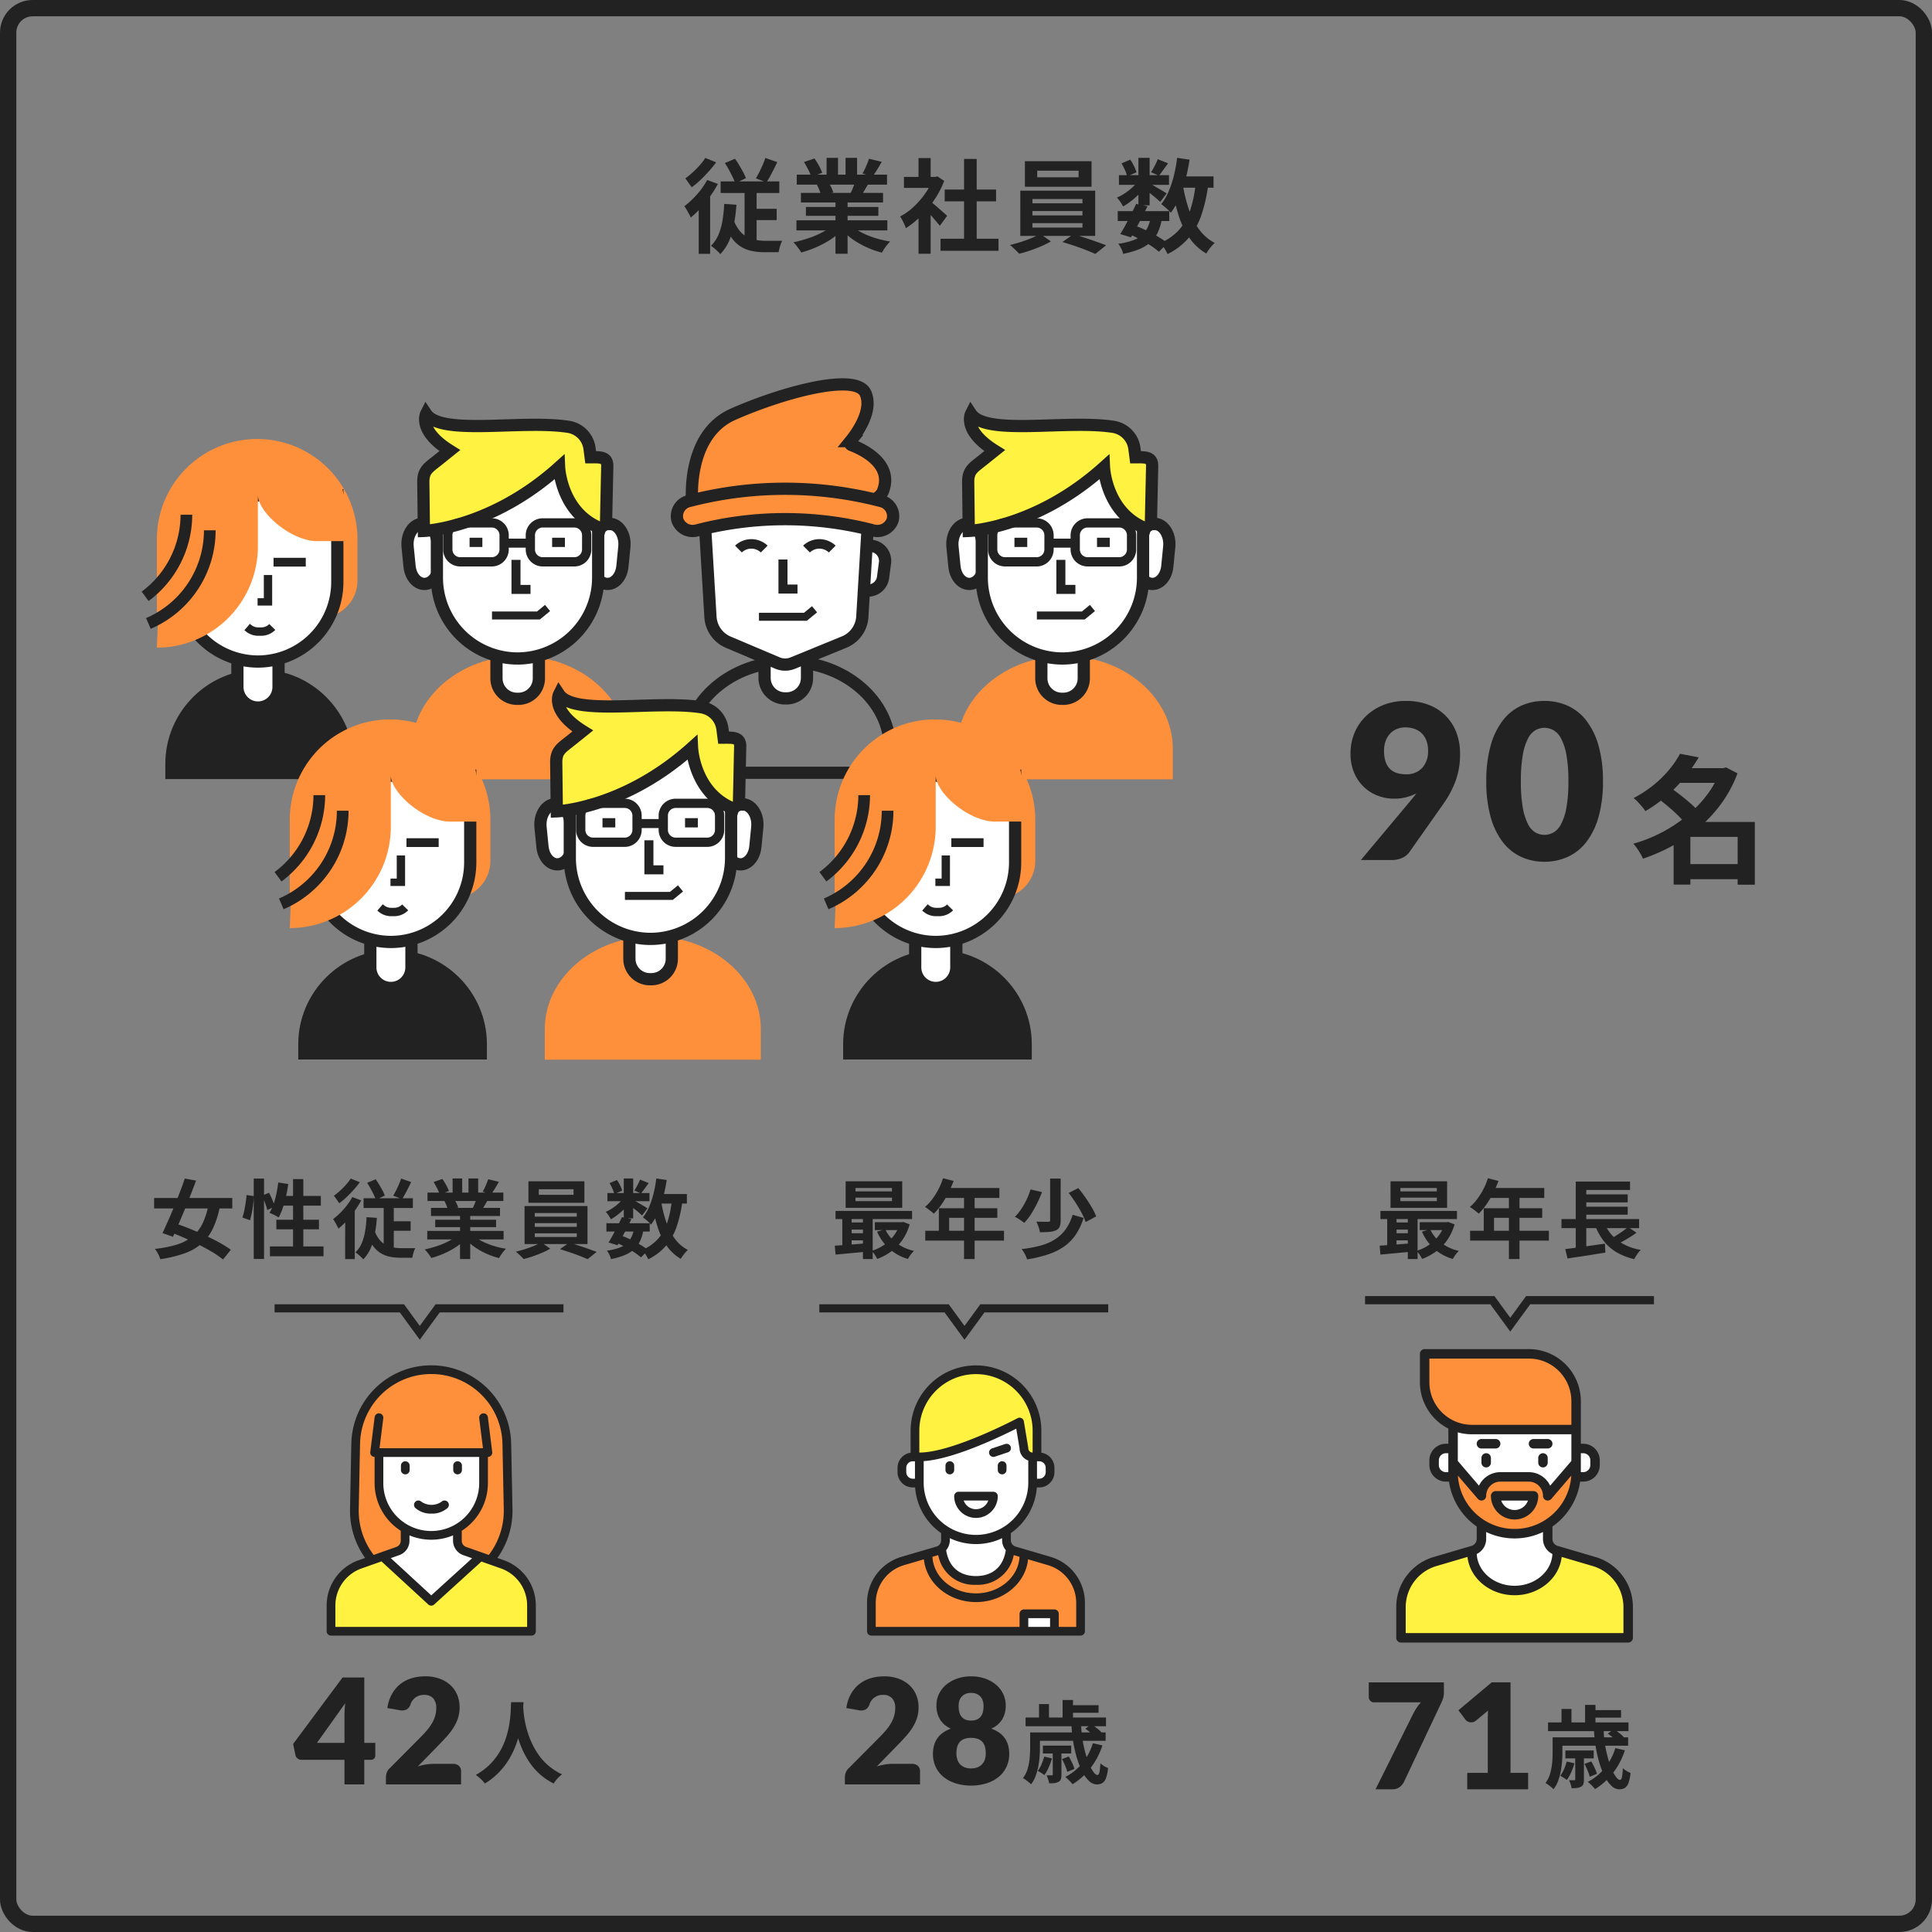 <svg xmlns="http://www.w3.org/2000/svg" xmlns:xlink="http://www.w3.org/1999/xlink" width="474" height="474" viewBox="0 0 474 474">
  <rect x="0" y="0" width="474" height="474" fill="#808080" stroke="none"/>
  <defs>
    <clipPath id="clip-path">
      <rect id="長方形_563" data-name="長方形 563" width="58.064" height="71.999" fill="none"/>
    </clipPath>
    <clipPath id="clip-path-2">
      <rect id="長方形_565" data-name="長方形 565" width="53.461" height="66.292" fill="none"/>
    </clipPath>
    <clipPath id="clip-path-3">
      <rect id="長方形_569" data-name="長方形 569" width="51.32" height="66.292" fill="none"/>
    </clipPath>
  </defs>
  <g id="_01" data-name="01" transform="translate(-830 -508)">
    <path id="パス_9975" data-name="パス 9975" d="M12.988-2.006h15.2V1.7h-15.2ZM11.254-25.534h12.07v3.6H11.254Zm.918-3.536,4.59.884a39.436,39.436,0,0,1-3.349,4.811,37.569,37.569,0,0,1-4.284,4.454,34.857,34.857,0,0,1-5.457,3.927A8.279,8.279,0,0,0,2.856-16.1q-.51-.595-1.054-1.173a7.14,7.14,0,0,0-1.02-.918,30.007,30.007,0,0,0,5.015-3.3,27.044,27.044,0,0,0,3.791-3.757A23.2,23.2,0,0,0,12.172-29.07Zm9.86,3.536h.748l.68-.2,2.822,1.462a31.057,31.057,0,0,1-3.859,7.259,33.841,33.841,0,0,1-5.406,5.9,38.237,38.237,0,0,1-6.579,4.556,46.009,46.009,0,0,1-7.344,3.23A9.536,9.536,0,0,0,2.448-4.59Q2.04-5.27,1.6-5.916A7.63,7.63,0,0,0,.714-7a35.729,35.729,0,0,0,6.851-2.7,35.758,35.758,0,0,0,6.154-4.029A30.337,30.337,0,0,0,18.7-18.853a23.173,23.173,0,0,0,3.332-6ZM6.8-18.088l3.06-2.618q1.19.816,2.5,1.836t2.482,2.057a17.038,17.038,0,0,1,1.921,1.955l-3.3,2.924A16.835,16.835,0,0,0,11.7-13.923q-1.122-1.105-2.414-2.193T6.8-18.088Zm19.516,5.746h4.216V3.06H26.316Zm-11.594,0H28.356V-8.67H14.722v11.7H10.608V-9.35l3.128-2.992Z" transform="translate(1230 722)" fill="#222"/>
    <g id="長方形_436" data-name="長方形 436" transform="translate(830 508)" fill="none" stroke="#222" stroke-width="4">
      <rect width="474" height="474" rx="8" stroke="none"/>
      <rect x="2" y="2" width="470" height="470" rx="6" fill="none"/>
    </g>
    <path id="パス_9973" data-name="パス 9973" d="M-55.15-20l2.475-1.05q.525.725,1.038,1.588t.95,1.675A11.9,11.9,0,0,1-50-16.3l-2.6,1.275a16.657,16.657,0,0,0-.663-1.562q-.412-.862-.9-1.75T-55.15-20Zm9.925-1.25,2.925,1.025q-.65,1.35-1.337,2.675t-1.312,2.3l-2.6-1q.4-.65.837-1.513t.838-1.788Q-45.475-20.475-45.225-21.25ZM-56.2-15.5h14.4v2.85H-56.2Zm7.275,6.725h6.475V-6h-6.475Zm-4.25,2.15A8.707,8.707,0,0,0-51.25-3.05a6.254,6.254,0,0,0,2.738,1.675,11.559,11.559,0,0,0,3.262.45h4.175a4.7,4.7,0,0,0-.388.838,8.96,8.96,0,0,0-.312,1.05q-.125.538-.2.913H-45.5a14.552,14.552,0,0,1-3.2-.338A8.216,8.216,0,0,1-51.463.363a8.071,8.071,0,0,1-2.25-2.338,14.708,14.708,0,0,1-1.687-3.8Zm2.85-7.9h2.95v15l-2.95-1.525Zm-5,4.55,3,.2A35.167,35.167,0,0,1-53.463-2.75a11.791,11.791,0,0,1-2.812,5.1,8.424,8.424,0,0,0-.637-.675q-.413-.4-.863-.775a8.281,8.281,0,0,0-.8-.6A8.054,8.054,0,0,0-56.75-2.363a15.107,15.107,0,0,0,1-3.5A34.439,34.439,0,0,0-55.325-9.975ZM-59.5-15.85l2.625.975a27.568,27.568,0,0,1-1.888,3.025,31.417,31.417,0,0,1-2.312,2.875,22.816,22.816,0,0,1-2.45,2.35,7.455,7.455,0,0,0-.412-.85q-.287-.525-.6-1.062A8.239,8.239,0,0,0-65.1-9.4a21.652,21.652,0,0,0,2.087-1.825,21.636,21.636,0,0,0,1.95-2.213A17.184,17.184,0,0,0-59.5-15.85Zm-.45-5.4,2.65,1.075a26.283,26.283,0,0,1-1.788,2.2q-1.012,1.125-2.087,2.15A19.653,19.653,0,0,1-63.3-14.05q-.2-.3-.487-.7t-.575-.812a6.953,6.953,0,0,0-.512-.663,21.432,21.432,0,0,0,1.838-1.5,21.945,21.945,0,0,0,1.75-1.775A14.437,14.437,0,0,0-59.95-21.25Zm-1.625,10.8,2.55-2.55.25.1V2.275h-2.8ZM-37.6-5.95h22.3v2.475H-37.6Zm.075-11.2h22.15v2.45h-22.15Zm1.025,4.475h20.15v2.35H-36.5Zm1.225,3.45H-17.5V-7.05H-35.275Zm7.25-2.275h2.975V2.25h-2.975ZM-30.2-21.275h2.8v5.3h-2.8Zm4.65,0h2.825v5.125H-25.55ZM-28.575-4.85-26.2-3.775a15.163,15.163,0,0,1-2.837,2.413A23.256,23.256,0,0,1-32.6.588,27.262,27.262,0,0,1-36.425,1.95a7.2,7.2,0,0,0-.538-.837Q-37.3.65-37.662.2a7,7,0,0,0-.687-.75,34.116,34.116,0,0,0,3.737-1.025A21.881,21.881,0,0,0-31.175-3.05,12.649,12.649,0,0,0-28.575-4.85Zm4.125-.075A10.781,10.781,0,0,0-22.6-3.513a16.92,16.92,0,0,0,2.363,1.2,23.236,23.236,0,0,0,2.725.937A24.812,24.812,0,0,0-14.6-.75q-.35.35-.737.813a10.559,10.559,0,0,0-.725.975q-.338.513-.562.938a21.607,21.607,0,0,1-2.938-.963A22.515,22.515,0,0,1-22.3-.325,19.249,19.249,0,0,1-24.75-2a14.242,14.242,0,0,1-2.025-1.975ZM-19.8-21.05l3.125.75q-.575,1.025-1.175,1.988t-1.1,1.637l-2.45-.75q.3-.5.6-1.137t.563-1.3Q-19.975-20.525-19.8-21.05Zm-3.3,5.35,3.175.75q-.525.875-1,1.687t-.85,1.388l-2.55-.7q.325-.7.675-1.562A15.625,15.625,0,0,0-23.1-15.7Zm-12.65-4.55,2.575-.875a17.67,17.67,0,0,1,1.1,1.787,11.912,11.912,0,0,1,.8,1.737l-2.7,1a9.271,9.271,0,0,0-.725-1.775Q-35.225-19.4-35.75-20.25Zm3.175,5.6,2.925-.475a11.931,11.931,0,0,1,.637,1.188,8.559,8.559,0,0,1,.463,1.162l-3.05.525a10.972,10.972,0,0,0-.4-1.175A9.424,9.424,0,0,0-32.575-14.65ZM-2.25-1.425H11.975v2.95H-2.25ZM-1.225-13.5h12.6v2.9h-12.6ZM3.525-21h3.1V0h-3.1Zm-14.75,4.4H-3.05v2.7h-8.175ZM-7.65-8.075l2.975-3.55V2.25H-7.65Zm0-13.15h2.975v5.875H-7.65ZM-5-10.775a10.466,10.466,0,0,1,.963.738q.612.513,1.313,1.125T-1.45-7.788q.575.513.825.738l-1.8,2.45q-.375-.475-.913-1.112T-4.475-7.025Q-5.075-7.7-5.65-8.3t-.975-1Zm.875-5.825h.575l.525-.125,1.675,1.1a22.361,22.361,0,0,1-2.425,4.662,26.321,26.321,0,0,1-3.3,3.988,21.608,21.608,0,0,1-3.675,2.95,7.983,7.983,0,0,0-.387-.962q-.263-.562-.525-1.075a4.459,4.459,0,0,0-.512-.812,15.179,15.179,0,0,0,3.3-2.363A20.842,20.842,0,0,0-6.05-12.463a15.331,15.331,0,0,0,1.925-3.613Zm25.6-1.525V-16.5h10.15v-1.625ZM18.45-20.45H34.8v6.275H18.45ZM20.3-8.225V-7.15H32.575V-8.225Zm0,2.975v1.075H32.575V-5.25Zm0-5.925v1.05H32.575v-1.05Zm-2.975-2.05H35.7v11.1H17.325ZM22.175-2.65l2.65,1.875A19.639,19.639,0,0,1,22.487.4q-1.337.575-2.75,1.063a27.746,27.746,0,0,1-2.687.787q-.425-.475-1.087-1.1T14.775.1Q16.1-.2,17.5-.65t2.65-.975A13.3,13.3,0,0,0,22.175-2.65ZM27.65-.625,30.3-2.5q1.325.325,2.8.812t2.862.975q1.387.488,2.412.888L35.725,2.3q-.975-.45-2.362-.988T30.487.275Q29-.225,27.65-.625ZM41.225-8.2h12.65v2.425H41.225Zm.3-8.825H53.8v2.375H41.525Zm4.225,7.05,2.775.575Q47.9-8.1,47.188-6.725T45.775-4.062q-.7,1.287-1.3,2.287l-2.625-.8q.6-.95,1.288-2.225t1.375-2.638Q45.2-8.8,45.75-9.975Zm3.525,3.45,2.775.25a12.887,12.887,0,0,1-1.037,3.388,7.461,7.461,0,0,1-1.825,2.4,9.838,9.838,0,0,1-2.763,1.65A21.522,21.522,0,0,1,42.55,2.275,5.321,5.321,0,0,0,42.075.95,5.97,5.97,0,0,0,41.35-.2a15.433,15.433,0,0,0,4.088-1.025A6.006,6.006,0,0,0,47.975-3.2,8.079,8.079,0,0,0,49.275-6.525ZM51.05-20.95l2.525,1.025q-.6.825-1.187,1.638T51.325-16.9L49.4-17.75q.425-.65.9-1.562A15.566,15.566,0,0,0,51.05-20.95Zm-4.75-.325h2.75v11.65H46.3Zm-4.15,1.35,2.15-.9a10.891,10.891,0,0,1,.925,1.575,8.88,8.88,0,0,1,.6,1.525l-2.3,1A7.378,7.378,0,0,0,43-18.275,15.225,15.225,0,0,0,42.15-19.925Zm4.225,4.075L48.3-14.675a11.289,11.289,0,0,1-1.562,2,20.664,20.664,0,0,1-2.05,1.863A17.162,17.162,0,0,1,42.55-9.35a12.542,12.542,0,0,0-.687-1.125,7.1,7.1,0,0,0-.837-1.05,12.257,12.257,0,0,0,2.025-1.113,14.762,14.762,0,0,0,1.913-1.525A8.481,8.481,0,0,0,46.375-15.85Zm2.425.725q.35.175.963.525t1.325.763q.712.412,1.3.762t.837.525L51.65-10.475q-.35-.325-.9-.8t-1.175-.975q-.625-.5-1.2-.95t-1-.725Zm6.725-1.6h9.2v2.775h-9.2Zm.275-4.55,3.05.45q-.4,2.575-1.025,4.988a29.937,29.937,0,0,1-1.513,4.45A17.437,17.437,0,0,1,54.25-7.8a5.751,5.751,0,0,0-.65-.7q-.425-.4-.9-.788t-.8-.637a13,13,0,0,0,1.813-3.087A25.779,25.779,0,0,0,55-16.913,36.366,36.366,0,0,0,55.8-21.275Zm4.55,6.25,3.075.3A37.266,37.266,0,0,1,61.738-7.2,17.414,17.414,0,0,1,58.6-1.6a16.106,16.106,0,0,1-5.15,3.925A8.962,8.962,0,0,0,53,1.45Q52.7.925,52.35.412A5.737,5.737,0,0,0,51.7-.4a12.978,12.978,0,0,0,4.612-3.25,13.88,13.88,0,0,0,2.713-4.837A30.275,30.275,0,0,0,60.35-15.025Zm-3.125.525A37.1,37.1,0,0,0,58.7-8.575,17.916,17.916,0,0,0,61.2-3.7,11.192,11.192,0,0,0,65.025-.4,6.813,6.813,0,0,0,64.3.338q-.4.462-.763.963a9.506,9.506,0,0,0-.587.9,13.142,13.142,0,0,1-4.163-3.875A20.741,20.741,0,0,1,56.15-7.188a49.71,49.71,0,0,1-1.625-6.863ZM44.05-2.55l1.6-2.025A31,31,0,0,1,48.588-3.3q1.463.725,2.725,1.487A17.924,17.924,0,0,1,53.425-.35l-2.1,2.125A16.4,16.4,0,0,0,49.375.3Q48.2-.475,46.825-1.213T44.05-2.55Z" transform="translate(1063 568)" fill="#222"/>
    <path id="パス_9974" data-name="パス 9974" d="M-22.445-26.818q0,5.777,5.353,5.777a5.154,5.154,0,0,0,4.041-1.577,6.045,6.045,0,0,0,1.418-4.2,6.9,6.9,0,0,0-.411-2.478,4.938,4.938,0,0,0-1.139-1.789,4.784,4.784,0,0,0-1.762-1.086,6.621,6.621,0,0,0-2.253-.371,5.319,5.319,0,0,0-2.213.437A4.779,4.779,0,0,0-21.054-30.9a5.319,5.319,0,0,0-1.033,1.815A6.962,6.962,0,0,0-22.445-26.818Zm6.572,12.19q.371-.45.715-.874t.636-.848a11.6,11.6,0,0,1-5.538,1.3,11.069,11.069,0,0,1-3.763-.676,10.156,10.156,0,0,1-3.405-2.054,10.444,10.444,0,0,1-2.478-3.472,11.866,11.866,0,0,1-.954-4.955,12.805,12.805,0,0,1,.967-4.955,12.166,12.166,0,0,1,2.756-4.081,13.2,13.2,0,0,1,4.28-2.769,14.558,14.558,0,0,1,5.565-1.02,15.4,15.4,0,0,1,5.591.954A11.782,11.782,0,0,1-7.327-35.4,11.721,11.721,0,0,1-4.7-31.31a14.439,14.439,0,0,1,.914,5.234,18.969,18.969,0,0,1-1.139,6.784,24.6,24.6,0,0,1-3.048,5.645L-16.3-1.829A4.253,4.253,0,0,1-17.98-.53,5.936,5.936,0,0,1-20.537,0h-7.579Zm47.143-4.69a31.4,31.4,0,0,1-1.087,8.771A18,18,0,0,1,27.176-4.4,12.13,12.13,0,0,1,22.618-.769,13.7,13.7,0,0,1,16.907.424,13.515,13.515,0,0,1,11.223-.769,12.078,12.078,0,0,1,6.7-4.4a17.978,17.978,0,0,1-2.981-6.148A31.765,31.765,0,0,1,2.65-19.319,31.765,31.765,0,0,1,3.723-28.09,17.978,17.978,0,0,1,6.7-34.238a11.956,11.956,0,0,1,4.518-3.617,13.644,13.644,0,0,1,5.684-1.179,13.826,13.826,0,0,1,5.711,1.179,12.007,12.007,0,0,1,4.558,3.617,18,18,0,0,1,3.008,6.148A31.4,31.4,0,0,1,31.27-19.319Zm-8.48,0a35,35,0,0,0-.5-6.559,13.445,13.445,0,0,0-1.338-4.015,4.852,4.852,0,0,0-1.895-2,4.662,4.662,0,0,0-2.146-.543,4.583,4.583,0,0,0-2.133.543,4.734,4.734,0,0,0-1.855,2,13.8,13.8,0,0,0-1.3,4.015,35.92,35.92,0,0,0-.49,6.559,35.878,35.878,0,0,0,.49,6.572,13.979,13.979,0,0,0,1.3,4.015,4.724,4.724,0,0,0,1.855,2.014,4.583,4.583,0,0,0,2.133.543,4.662,4.662,0,0,0,2.146-.543,4.841,4.841,0,0,0,1.895-2.014,13.624,13.624,0,0,0,1.338-4.015A34.956,34.956,0,0,0,22.79-19.319Z" transform="translate(1192 719)" fill="#222"/>
    <g id="グループ_1137" data-name="グループ 1137" transform="translate(864.754 615.707)">
      <path id="パス_7706" data-name="パス 7706" d="M49.988,38.08V27.963a24.606,24.606,0,0,0-49.212,0V47.232h40.06a9.151,9.151,0,0,0,9.152-9.152" transform="translate(2.957 -3.358)" fill="#ff903b"/>
      <g id="パス_7707" data-name="パス 7707" transform="translate(3.948 23.6)" fill="#222">
        <path d="M 46.646 58.334 L 3.363 58.334 L 3.363 56.066 C 3.363 53.159 3.937 50.333 5.07 47.667 C 6.164 45.091 7.729 42.775 9.721 40.783 C 11.714 38.79 14.03 37.225 16.605 36.131 C 19.27 34.998 22.096 34.424 25.003 34.424 C 27.911 34.424 30.737 34.998 33.403 36.131 C 35.978 37.225 38.294 38.79 40.287 40.783 C 42.28 42.775 43.845 45.091 44.939 47.667 C 46.072 50.333 46.646 53.158 46.646 56.066 L 46.646 58.334 Z" stroke="none"/>
        <path d="M 45.146 56.834 L 45.146 56.066 C 45.146 53.361 44.612 50.732 43.559 48.253 C 42.54 45.856 41.083 43.699 39.227 41.843 C 37.37 39.987 35.214 38.53 32.816 37.511 C 30.337 36.458 27.709 35.924 25.003 35.924 C 22.299 35.924 19.67 36.458 17.192 37.511 C 14.794 38.53 12.638 39.987 10.782 41.843 C 8.926 43.699 7.469 45.856 6.45 48.253 C 5.397 50.733 4.863 53.361 4.863 56.066 L 4.863 56.834 L 45.146 56.834 M 48.146 59.834 L 1.863 59.834 L 1.863 56.066 C 1.863 43.338 12.277 32.924 25.003 32.924 C 37.732 32.924 48.146 43.338 48.146 56.066 L 48.146 59.834 Z" stroke="none" fill="#222"/>
      </g>
      <path id="パス_7708" data-name="パス 7708" d="M16.156,47.713h0a5.044,5.044,0,0,1-5.045-5.045V32.011a5.045,5.045,0,1,1,10.09,0V42.668a5.045,5.045,0,0,1-5.045,5.045" transform="translate(12.38 18.167)" fill="#fff" stroke="#222" stroke-width="3"/>
      <path id="パス_7709" data-name="パス 7709" d="M42.5,10.577v21.33A19.52,19.52,0,0,1,23.033,51.371h0A19.52,19.52,0,0,1,3.569,31.907V10.577Z" transform="translate(5.503 3.224)" fill="#fff" stroke="#222" stroke-width="3"/>
      <path id="パス_7710" data-name="パス 7710" d="M47.419,22.983H40.409c-6.51.2-14.847-7.011-14.847-11.373V24.272A24.854,24.854,0,0,1,.777,49.123L1.832,22.494l2.792-12.37L46.1,9.316l1.321,5.865Z" transform="translate(2.957 2.074)" fill="#ff903b"/>
      <rect id="長方形_446" data-name="長方形 446" width="7.905" height="2.151" transform="translate(32.358 29.147)" fill="#222"/>
      <path id="パス_7711" data-name="パス 7711" d="M17.279,28.31H13.7V26.492h1.537V20.814h2.044Z" transform="translate(14.739 12.558)" fill="#222"/>
      <path id="パス_7712" data-name="パス 7712" d="M16.161,30.01h-.774a4.779,4.779,0,0,1-3.133-1.17l-.243-.212,1.352-1.552.243.21a2.722,2.722,0,0,0,1.782.665h.774a2.746,2.746,0,0,0,1.946-.82l1.472,1.441a4.813,4.813,0,0,1-3.418,1.438" transform="translate(13.2 18.267)" fill="#222"/>
      <path id="パス_7713" data-name="パス 7713" d="M1.7,39.242.566,36.606a23.4,23.4,0,0,0,14.2-21.531h2.868A26.27,26.27,0,0,1,1.7,39.242" transform="translate(0.516 7.326)" fill="#222"/>
      <path id="パス_7714" data-name="パス 7714" d="M1.7,34.248,0,31.941A23.529,23.529,0,0,0,9.542,13.075h2.868A26.406,26.406,0,0,1,1.7,34.248" transform="translate(0 5.502)" fill="#222"/>
    </g>
    <g id="グループ_1022" data-name="グループ 1022" transform="translate(996.042 602.307)">
      <path id="パス_7295" data-name="パス 7295" d="M65.889,29.2S64.161,12.538,75.871,7.344s30.154-10.386,32.518-5.193c1.93,4.237-2.123,9.852-3.681,11.772a.62.62,0,0,0,.269.971c2.625,1,10.34,4.562,7.7,11.309-3.171,8.086-46.784,3-46.784,3" transform="translate(-62.1 0)" fill="#ff903b" stroke="#222" stroke-width="3"/>
      <path id="パス_7297" data-name="パス 7297" d="M84.758,23.847a3.71,3.71,0,1,0,7.355.986l.478-3.566a3.71,3.71,0,1,0-7.355-.986Z" transform="translate(-41.507 22.536)" fill="#fff" stroke="#222" stroke-width="3"/>
      <g id="パス_7300" data-name="パス 7300" transform="translate(-61.738 35.384)" fill="none">
        <path d="M115.527,61.406V53.887c0-12.5-11.922-22.735-26.5-22.735s-26.5,10.232-26.5,22.735v7.519Z" stroke="none"/>
        <path d="M 112.527 58.406 L 112.527 53.887 C 112.527 51.298 111.929 48.775 110.748 46.391 C 109.589 44.05 107.921 41.935 105.791 40.108 C 103.627 38.251 101.105 36.79 98.292 35.765 C 95.357 34.695 92.241 34.152 89.032 34.152 C 85.822 34.152 82.707 34.695 79.772 35.765 C 76.959 36.79 74.437 38.251 72.273 40.108 C 70.143 41.936 68.475 44.05 67.315 46.391 C 66.135 48.776 65.536 51.298 65.536 53.887 L 65.536 58.406 L 112.527 58.406 M 115.527 61.406 L 62.536 61.406 L 62.536 53.887 C 62.536 41.384 74.46 31.152 89.032 31.152 C 103.605 31.152 115.527 41.384 115.527 53.887 L 115.527 61.406 Z" stroke="none" fill="#222"/>
      </g>
      <path id="パス_7301" data-name="パス 7301" d="M78.78,46.849H78.4a5.013,5.013,0,0,1-5.015-5.013V30.467A5.015,5.015,0,0,1,78.4,25.454h.379a5.013,5.013,0,0,1,5.013,5.013V41.836a5.013,5.013,0,0,1-5.013,5.013" transform="translate(-51.844 30.188)" fill="#fff" stroke="#222" stroke-width="3"/>
      <path id="パス_7302" data-name="パス 7302" d="M106.128,11.809l-1.642,27.438a7.182,7.182,0,0,1-4.453,6.221L87.4,50.636a4.873,4.873,0,0,1-3.749-.025L71.592,45.5a7.185,7.185,0,0,1-4.365-6.185l-1.646-27.5Z" transform="translate(-58.962 17.747)" fill="#fff" stroke="#222" stroke-width="3"/>
      <path id="パス_7303" data-name="パス 7303" d="M110.316,20.748a86.042,86.042,0,0,0-43.281,0,3.944,3.944,0,0,1-4.76-2.525,3.807,3.807,0,0,1,2.885-4.693,93.506,93.506,0,0,1,47.032,0,3.807,3.807,0,0,1,2.885,4.693,3.943,3.943,0,0,1-4.76,2.525" transform="translate(-62.119 15.081)" fill="#ff903b" stroke="#222" stroke-width="3"/>
      <path id="パス_7304" data-name="パス 7304" d="M75.916,19.472a3.369,3.369,0,0,0-4.655,0L69.6,17.809a5.782,5.782,0,0,1,7.986,0Z" transform="translate(-55.301 21.759)" fill="#222"/>
      <path id="パス_7305" data-name="パス 7305" d="M84.649,19.473a3.368,3.368,0,0,0-4.653,0L78.329,17.81a5.777,5.777,0,0,1,7.984,0Z" transform="translate(-47.338 21.758)" fill="#222"/>
      <path id="パス_7308" data-name="パス 7308" d="M79.839,27.179H75.167V18.825h2.214v6.141h2.459Z" transform="translate(-50.221 24.144)" fill="#222"/>
      <path id="パス_7309" data-name="パス 7309" d="M84.419,28.386H72.667v-1.96h11.05l1.96-1.614,1.245,1.514Z" transform="translate(-52.501 29.603)" fill="#222"/>
    </g>
    <g id="グループ_1138" data-name="グループ 1138" transform="translate(929.974 609.551)">
      <path id="パス_7716" data-name="パス 7716" d="M84.379,61.456V53.935c0-12.5-11.922-22.733-26.5-22.733s-26.5,10.232-26.5,22.733v7.521Z" transform="translate(-30.301 28.186)" fill="#ff903b"/>
      <path id="パス_7717" data-name="パス 7717" d="M47.632,46.9h-.379a5.013,5.013,0,0,1-5.015-5.013V30.518A5.015,5.015,0,0,1,47.254,25.5h.379a5.013,5.013,0,0,1,5.013,5.013V41.887A5.013,5.013,0,0,1,47.632,46.9" transform="translate(-20.408 22.991)" fill="#fff" stroke="#222" stroke-width="3"/>
      <path id="パス_7718" data-name="パス 7718" d="M39.779,23.609c.269,2.725-1.142,5.235-3.154,5.6s-3.865-1.55-4.134-4.275l-.474-4.786c-.271-2.73,1.14-5.235,3.154-5.6s3.863,1.547,4.134,4.277Z" transform="translate(-31.984 12.461)" fill="#fff" stroke="#222" stroke-width="3"/>
      <path id="パス_7719" data-name="パス 7719" d="M32.017,23.609c-.269,2.725,1.142,5.235,3.154,5.6s3.865-1.55,4.134-4.275l.474-4.785c.271-2.73-1.14-5.235-3.154-5.6s-3.863,1.547-4.134,4.277Z" transform="translate(13.428 12.461)" fill="#fff" stroke="#222" stroke-width="3"/>
      <path id="パス_7720" data-name="パス 7720" d="M54.378,55.845h0A19.843,19.843,0,0,1,34.593,36.06V22.649c0-10.882,8.9-17.8,19.785-17.8s19.785,6.919,19.785,17.8V36.06A19.843,19.843,0,0,1,54.378,55.845" transform="translate(-27.379 4.157)" fill="#fff" stroke="#222" stroke-width="3"/>
      <path id="パス_7721" data-name="パス 7721" d="M77.643,28.645l.342-15.784c0-2.252-1.826-2.093-4.076-2.093L73.63,8.617a6.185,6.185,0,0,0-5.2-5.315C56.94,1.534,37.172,5.581,33.546.138c0,0-2.076,4.1,5.8,9l-3.034,2.432c-2.187,1.751-3.46,2.418-3.46,5.223l.143,12.056s16.47-.6,33.172-15.633c0,0,.522,12.132,11.48,15.424" transform="translate(-28.97 -0.138)" fill="#fff240" stroke="#222" stroke-width="3"/>
      <path id="パス_7722" data-name="パス 7722" d="M48.837,27.222H44.165V18.867h2.214v6.141h2.459Z" transform="translate(-18.652 16.939)" fill="#222"/>
      <path id="パス_7723" data-name="パス 7723" d="M53.417,28.22H41.665v-1.96h11.05l1.96-1.614,1.245,1.514Z" transform="translate(-20.931 22.209)" fill="#222"/>
      <path id="パス_7724" data-name="パス 7724" d="M47.325,25.353H39.567a4.175,4.175,0,0,1-4.17-4.17V17.7a4.173,4.173,0,0,1,4.17-4.168h7.758a4.173,4.173,0,0,1,4.17,4.168v3.485a4.175,4.175,0,0,1-4.17,4.17M39.567,15.8A1.9,1.9,0,0,0,37.672,17.7v3.485a1.9,1.9,0,0,0,1.895,1.895h7.758a1.9,1.9,0,0,0,1.895-1.895V17.7A1.9,1.9,0,0,0,47.325,15.8Z" transform="translate(-26.646 12.072)" fill="#222"/>
      <path id="パス_7725" data-name="パス 7725" d="M57.919,25.353H50.161a4.175,4.175,0,0,1-4.17-4.17V17.7a4.173,4.173,0,0,1,4.17-4.168h7.758a4.173,4.173,0,0,1,4.17,4.168v3.485a4.175,4.175,0,0,1-4.17,4.17M50.161,15.8A1.9,1.9,0,0,0,48.266,17.7v3.485a1.9,1.9,0,0,0,1.895,1.895h7.758a1.9,1.9,0,0,0,1.895-1.895V17.7A1.9,1.9,0,0,0,57.919,15.8Z" transform="translate(-16.986 12.072)" fill="#222"/>
      <rect id="長方形_447" data-name="長方形 447" width="3.137" height="2.273" transform="translate(15.232 30.377)" fill="#222"/>
      <rect id="長方形_448" data-name="長方形 448" width="3.137" height="2.273" transform="translate(35.485 30.377)" fill="#222"/>
      <rect id="長方形_449" data-name="長方形 449" width="7.028" height="2.214" transform="translate(23.485 30.597)" fill="#222"/>
    </g>
    <g id="グループ_1139" data-name="グループ 1139" transform="translate(897.364 684.506)">
      <path id="パス_7706-2" data-name="パス 7706" d="M49.988,38.08V27.963a24.606,24.606,0,0,0-49.212,0V47.232h40.06a9.151,9.151,0,0,0,9.152-9.152" transform="translate(2.957 -3.358)" fill="#ff903b"/>
      <g id="パス_7707-2" data-name="パス 7707" transform="translate(3.948 23.6)" fill="#222">
        <path d="M 46.646 58.334 L 3.363 58.334 L 3.363 56.066 C 3.363 53.159 3.937 50.333 5.07 47.667 C 6.164 45.091 7.729 42.775 9.721 40.783 C 11.714 38.79 14.03 37.225 16.605 36.131 C 19.27 34.998 22.096 34.424 25.003 34.424 C 27.911 34.424 30.737 34.998 33.403 36.131 C 35.978 37.225 38.294 38.79 40.287 40.783 C 42.28 42.775 43.845 45.091 44.939 47.667 C 46.072 50.333 46.646 53.158 46.646 56.066 L 46.646 58.334 Z" stroke="none"/>
        <path d="M 45.146 56.834 L 45.146 56.066 C 45.146 53.361 44.612 50.732 43.559 48.253 C 42.54 45.856 41.083 43.699 39.227 41.843 C 37.37 39.987 35.214 38.53 32.816 37.511 C 30.337 36.458 27.709 35.924 25.003 35.924 C 22.299 35.924 19.67 36.458 17.192 37.511 C 14.794 38.53 12.638 39.987 10.782 41.843 C 8.926 43.699 7.469 45.856 6.45 48.253 C 5.397 50.733 4.863 53.361 4.863 56.066 L 4.863 56.834 L 45.146 56.834 M 48.146 59.834 L 1.863 59.834 L 1.863 56.066 C 1.863 43.338 12.277 32.924 25.003 32.924 C 37.732 32.924 48.146 43.338 48.146 56.066 L 48.146 59.834 Z" stroke="none" fill="#222"/>
      </g>
      <path id="パス_7708-2" data-name="パス 7708" d="M16.156,47.713h0a5.044,5.044,0,0,1-5.045-5.045V32.011a5.045,5.045,0,1,1,10.09,0V42.668a5.045,5.045,0,0,1-5.045,5.045" transform="translate(12.38 18.168)" fill="#fff" stroke="#222" stroke-width="3"/>
      <path id="パス_7709-2" data-name="パス 7709" d="M42.5,10.577v21.33A19.52,19.52,0,0,1,23.033,51.371h0A19.52,19.52,0,0,1,3.569,31.907V10.577Z" transform="translate(5.504 3.225)" fill="#fff" stroke="#222" stroke-width="3"/>
      <path id="パス_7710-2" data-name="パス 7710" d="M47.419,22.983H40.409c-6.51.2-14.847-7.011-14.847-11.373V24.272A24.854,24.854,0,0,1,.777,49.123L1.832,22.494l2.792-12.37L46.1,9.316l1.321,5.865Z" transform="translate(2.958 2.075)" fill="#ff903b"/>
      <rect id="長方形_446-2" data-name="長方形 446" width="7.905" height="2.151" transform="translate(32.358 29.148)" fill="#222"/>
      <path id="パス_7711-2" data-name="パス 7711" d="M17.279,28.31H13.7V26.492h1.537V20.814h2.044Z" transform="translate(14.739 12.558)" fill="#222"/>
      <path id="パス_7712-2" data-name="パス 7712" d="M16.161,30.01h-.774a4.779,4.779,0,0,1-3.133-1.17l-.243-.212,1.352-1.552.243.21a2.722,2.722,0,0,0,1.782.665h.774a2.746,2.746,0,0,0,1.946-.82l1.472,1.441a4.813,4.813,0,0,1-3.418,1.438" transform="translate(13.2 18.267)" fill="#222"/>
      <path id="パス_7713-2" data-name="パス 7713" d="M1.7,39.242.566,36.606a23.4,23.4,0,0,0,14.2-21.531h2.868A26.27,26.27,0,0,1,1.7,39.242" transform="translate(0.516 7.326)" fill="#222"/>
      <path id="パス_7714-2" data-name="パス 7714" d="M1.7,34.248,0,31.941A23.529,23.529,0,0,0,9.542,13.075h2.868A26.406,26.406,0,0,1,1.7,34.248" transform="translate(0 5.502)" fill="#222"/>
    </g>
    <g id="グループ_1141" data-name="グループ 1141" transform="translate(962.585 678.349)">
      <path id="パス_7716-2" data-name="パス 7716" d="M84.379,61.456V53.935c0-12.5-11.922-22.733-26.5-22.733s-26.5,10.232-26.5,22.733v7.521Z" transform="translate(-30.301 28.187)" fill="#ff903b"/>
      <path id="パス_7717-2" data-name="パス 7717" d="M47.632,46.9h-.379a5.013,5.013,0,0,1-5.015-5.013V30.518A5.015,5.015,0,0,1,47.254,25.5h.379a5.013,5.013,0,0,1,5.013,5.013V41.887A5.013,5.013,0,0,1,47.632,46.9" transform="translate(-20.407 22.991)" fill="#fff" stroke="#222" stroke-width="3"/>
      <path id="パス_7718-2" data-name="パス 7718" d="M39.779,23.609c.269,2.725-1.142,5.235-3.154,5.6s-3.865-1.55-4.134-4.275l-.474-4.786c-.271-2.73,1.14-5.235,3.154-5.6s3.863,1.547,4.134,4.277Z" transform="translate(-31.984 12.462)" fill="#fff" stroke="#222" stroke-width="3"/>
      <path id="パス_7719-2" data-name="パス 7719" d="M32.017,23.609c-.269,2.725,1.142,5.235,3.154,5.6s3.865-1.55,4.134-4.275l.474-4.785c.271-2.73-1.14-5.235-3.154-5.6s-3.863,1.547-4.134,4.277Z" transform="translate(13.428 12.462)" fill="#fff" stroke="#222" stroke-width="3"/>
      <path id="パス_7720-2" data-name="パス 7720" d="M54.378,55.845h0A19.843,19.843,0,0,1,34.593,36.06V22.649c0-10.882,8.9-17.8,19.785-17.8s19.785,6.919,19.785,17.8V36.06A19.843,19.843,0,0,1,54.378,55.845" transform="translate(-27.379 4.157)" fill="#fff" stroke="#222" stroke-width="3"/>
      <path id="パス_7721-2" data-name="パス 7721" d="M77.643,28.645l.342-15.784c0-2.252-1.826-2.093-4.076-2.093L73.63,8.617a6.185,6.185,0,0,0-5.2-5.315C56.94,1.534,37.172,5.581,33.546.138c0,0-2.076,4.1,5.8,9l-3.034,2.432c-2.187,1.751-3.46,2.418-3.46,5.223l.143,12.056s16.47-.6,33.172-15.633c0,0,.522,12.132,11.48,15.424" transform="translate(-28.97 -0.138)" fill="#fff240" stroke="#222" stroke-width="3"/>
      <path id="パス_7722-2" data-name="パス 7722" d="M48.837,27.222H44.165V18.867h2.214v6.141h2.459Z" transform="translate(-18.652 16.939)" fill="#222"/>
      <path id="パス_7723-2" data-name="パス 7723" d="M53.417,28.22H41.665v-1.96h11.05l1.96-1.614,1.245,1.514Z" transform="translate(-20.931 22.209)" fill="#222"/>
      <path id="パス_7724-2" data-name="パス 7724" d="M47.325,25.353H39.567a4.175,4.175,0,0,1-4.17-4.17V17.7a4.173,4.173,0,0,1,4.17-4.168h7.758a4.173,4.173,0,0,1,4.17,4.168v3.485a4.175,4.175,0,0,1-4.17,4.17M39.567,15.8A1.9,1.9,0,0,0,37.672,17.7v3.485a1.9,1.9,0,0,0,1.895,1.895h7.758a1.9,1.9,0,0,0,1.895-1.895V17.7A1.9,1.9,0,0,0,47.325,15.8Z" transform="translate(-26.646 12.073)" fill="#222"/>
      <path id="パス_7725-2" data-name="パス 7725" d="M57.919,25.353H50.161a4.175,4.175,0,0,1-4.17-4.17V17.7a4.173,4.173,0,0,1,4.17-4.168h7.758a4.173,4.173,0,0,1,4.17,4.168v3.485a4.175,4.175,0,0,1-4.17,4.17M50.161,15.8A1.9,1.9,0,0,0,48.266,17.7v3.485a1.9,1.9,0,0,0,1.895,1.895h7.758a1.9,1.9,0,0,0,1.895-1.895V17.7A1.9,1.9,0,0,0,57.919,15.8Z" transform="translate(-16.986 12.073)" fill="#222"/>
      <rect id="長方形_447-2" data-name="長方形 447" width="3.137" height="2.273" transform="translate(15.232 30.377)" fill="#222"/>
      <rect id="長方形_448-2" data-name="長方形 448" width="3.137" height="2.273" transform="translate(35.486 30.377)" fill="#222"/>
      <rect id="長方形_449-2" data-name="長方形 449" width="7.028" height="2.214" transform="translate(23.485 30.597)" fill="#222"/>
    </g>
    <g id="グループ_1142" data-name="グループ 1142" transform="translate(1164.636 791)">
      <path id="パス_9976" data-name="パス 9976" d="M-26.775-13.167v.861h8.946v-.861Zm0-2.373v.84h8.946v-.84Zm-2.415-1.638h13.881v6.51H-29.19Zm-2.478,7.266h18.774v2H-31.668Zm9.639,2.772h6.867v1.932h-6.867Zm-6.405.063h4.767v1.743h-4.767Zm0,2.646h4.767v1.743h-4.767Zm8.967-.966a8.682,8.682,0,0,0,2.7,3.318A11.269,11.269,0,0,0-12.432-.105q-.231.231-.525.578A7.845,7.845,0,0,0-13.5,1.2q-.252.378-.42.672a11.825,11.825,0,0,1-4.588-2.52A12.172,12.172,0,0,1-21.483-4.83Zm3.549-1.743h.462l.42-.063,1.554.588a12.806,12.806,0,0,1-1.785,3.833A11.86,11.86,0,0,1-17.986.011a14.491,14.491,0,0,1-3.455,1.859A6.9,6.9,0,0,0-22.05.83a6.781,6.781,0,0,0-.756-.935,11.582,11.582,0,0,0,2.32-1.008A10.3,10.3,0,0,0-18.48-2.6a9.986,9.986,0,0,0,1.565-1.911,8.506,8.506,0,0,0,1-2.247ZM-31.857-1.386q1.071-.063,2.394-.157t2.793-.21Q-25.2-1.869-23.709-2V.063q-2.121.189-4.211.389T-31.668.8Zm6.909-7.875h2.394V1.89h-2.394Zm-5.061.042h2.289V-.63h-2.289Zm24.717-8.715,2.583.672a26.587,26.587,0,0,1-1.334,3.045A23.44,23.44,0,0,1-5.7-11.456,16.7,16.7,0,0,1-7.539-9.24q-.252-.21-.651-.535T-9-10.4q-.409-.294-.724-.483a11.77,11.77,0,0,0,1.806-1.943A16.983,16.983,0,0,0-6.4-15.257,18.035,18.035,0,0,0-5.292-17.934Zm.462,2.394H8.526V-13.1H-6.048Zm-1.491,4.977H8.022v2.352H-3.8V-3.8h-2.52ZM-9.66-5.04H9.66v2.415H-9.66Zm9.513-9.24h2.6V1.89h-2.6ZM12.747-7.917H31.794v2.226H12.747Zm4.893-6.048H29v1.953H17.64Zm0,3.024H29v1.953H17.64ZM13.671-.546q1.239-.147,2.845-.368T19.9-1.386q1.774-.252,3.5-.5L23.52.315Q21.9.567,20.244.84t-3.192.493q-1.533.22-2.814.431Zm9.471-6.741A10.2,10.2,0,0,0,26.4-2.772a12.906,12.906,0,0,0,5.8,2.415,6.719,6.719,0,0,0-.577.672q-.3.4-.577.819a6.611,6.611,0,0,0-.441.777A15.124,15.124,0,0,1,26.145.157a11.261,11.261,0,0,1-3.161-2.867,15.969,15.969,0,0,1-2.152-4.032Zm5.964,1.323,2.037,1.407q-.777.567-1.628,1.1t-1.712,1q-.861.462-1.6.819l-1.68-1.3q.735-.378,1.575-.892t1.628-1.082Q28.518-5.481,29.106-5.964ZM16.254-17.115H29.568v2.058H18.837v8.064H16.254Zm0,9.87h2.583V-.273L16.254,0Z" transform="translate(35.71 24)" fill="#222"/>
      <path id="パス_7835" data-name="パス 7835" d="M1384.284,590.914h31.238l4.388,6.011,4.388-6.011h30.865" transform="translate(-1384.015 -554.925)" fill="none" stroke="#222" stroke-width="2"/>
      <g id="グループ_1430" data-name="グループ 1430" transform="translate(0 119.987)">
        <path id="パス_9977" data-name="パス 9977" d="M12.43-12.628h2.376a26.677,26.677,0,0,0,.341,3.685,30.84,30.84,0,0,0,.737,3.377,21.032,21.032,0,0,0,.957,2.739A9.008,9.008,0,0,0,17.875-.979q.517.671.935.671.33,0,.484-.682a13.841,13.841,0,0,0,.22-2.2,5.79,5.79,0,0,0,.9.682,4.7,4.7,0,0,0,.99.484,10.147,10.147,0,0,1-.517,2.5A2.319,2.319,0,0,1,20,1.672,2.61,2.61,0,0,1,18.634,2a2.757,2.757,0,0,1-1.859-.8,7.946,7.946,0,0,1-1.639-2.222A19.055,19.055,0,0,1,13.816-4.3a31.6,31.6,0,0,1-.935-3.993A33.9,33.9,0,0,1,12.43-12.628Zm3.388.968,1.5-1.1q.616.418,1.331.968a7.247,7.247,0,0,1,1.089.99l-1.562,1.21a7.164,7.164,0,0,0-1.034-1.045A16.19,16.19,0,0,0,15.818-11.66ZM10.1-4.224,11.77-4.84q.418.7.825,1.573A8.818,8.818,0,0,1,13.156-1.8l-1.76.726a10.355,10.355,0,0,0-.528-1.529A17.647,17.647,0,0,0,10.1-4.224ZM17.666-8.1l2.354.528a18.268,18.268,0,0,1-2.948,5.6,16.447,16.447,0,0,1-4.378,3.927,5.6,5.6,0,0,0-.495-.572q-.319-.33-.671-.671a6.686,6.686,0,0,0-.616-.539,12.986,12.986,0,0,0,4.18-3.388A14.177,14.177,0,0,0,17.666-8.1ZM5.742-4.818l1.892.44a15.245,15.245,0,0,1-.8,2.222A10.964,10.964,0,0,1,5.786-.286Q5.5-.506,5.005-.825A6.269,6.269,0,0,0,4.158-1.3a7.862,7.862,0,0,0,.924-1.628A14.448,14.448,0,0,0,5.742-4.818Zm-2-5.94H20.812V-8.69H3.74ZM5.412-7.524h6.952v1.936H5.412ZM1.166-14.41H20.9v2.134H1.166ZM11.66-17.424h7.414v1.848H11.66ZM2.288-10.758h2.4v3.806q0,.99-.088,2.156a21.579,21.579,0,0,1-.319,2.387A14.663,14.663,0,0,1,3.63-.055,7.5,7.5,0,0,1,2.508,1.98a5.463,5.463,0,0,0-.572-.528q-.374-.308-.759-.583A5.1,5.1,0,0,0,.528.462a7.039,7.039,0,0,0,1.177-2.4,14.47,14.47,0,0,0,.473-2.629q.11-1.309.11-2.431ZM10.252-18.7H12.8v5.39H10.252Zm-5.786.99H6.908v4.642H4.466ZM7.832-6.2H9.966V-.418A3.867,3.867,0,0,1,9.834.693a1.136,1.136,0,0,1-.572.671,2.728,2.728,0,0,1-1.012.308,11.425,11.425,0,0,1-1.3.066A5.66,5.66,0,0,0,6.7.726a9.174,9.174,0,0,0-.385-.968q.418.022.781.022h.5q.154,0,.2-.055a.3.3,0,0,0,.044-.187Z" transform="translate(44 34)" fill="#222"/>
        <path id="パス_9978" data-name="パス 9978" d="M-1.386-26.226v2.34A5,5,0,0,1-1.62-22.2a10.543,10.543,0,0,1-.45,1.071l-9.108,19.3a3.762,3.762,0,0,1-1.071,1.3A2.921,2.921,0,0,1-14.094,0h-4.068L-8.8-18.774q.414-.756.837-1.377A9.8,9.8,0,0,1-7.02-21.33H-18.558a1.171,1.171,0,0,1-.477-.1,1.289,1.289,0,0,1-.4-.27,1.431,1.431,0,0,1-.279-.4,1.05,1.05,0,0,1-.108-.459v-3.672ZM19.278-4.032V0H4.338V-4.032h5.04v-13.23q0-.5.018-1.017t.054-1.035L6.462-16.83a1.755,1.755,0,0,1-.783.369,2.123,2.123,0,0,1-.729,0,1.711,1.711,0,0,1-.612-.234,1.37,1.37,0,0,1-.4-.351l-1.764-2.34,8.172-6.858h4.608V-4.032Z" transform="translate(21 36)" fill="#222"/>
      </g>
      <g id="グループ_1431" data-name="グループ 1431" transform="translate(7.922 47.988)">
        <g id="グループ_1218" data-name="グループ 1218" clip-path="url(#clip-path)">
          <path id="パス_8233" data-name="パス 8233" d="M31.182,30.678c0,5.13-4.68,9.29-10.452,9.29s-10.452-4.161-10.452-9.29c0-.163,0-.323.013-.483l.227-.065A2.905,2.905,0,0,0,12.6,27.343V23.71H28.859v3.633a2.907,2.907,0,0,0,2.085,2.787l.225.065C31.178,30.355,31.182,30.514,31.182,30.678Z" transform="translate(8.372 19.312)" fill="#fff"/>
          <path id="パス_8234" data-name="パス 8234" d="M56.42,41.1v7.57H.679V41.1A11.618,11.618,0,0,1,9.015,29.959l9.1-2.675c-.009.16-.013.319-.013.483,0,5.13,4.68,9.29,10.452,9.29S39,32.9,39,27.767c0-.163,0-.323-.013-.483l9.1,2.675A11.614,11.614,0,0,1,56.42,41.1" transform="translate(0.553 22.223)" fill="#fff240"/>
          <path id="パス_8235" data-name="パス 8235" d="M37.912,15.39v2.323a15.1,15.1,0,0,1-15.095,15.1h0a15.1,15.1,0,0,1-15.1-15.1V15.39l6.968,8.127a4.644,4.644,0,0,1,4.645-4.643H26.3a4.643,4.643,0,0,1,4.643,4.643Z" transform="translate(6.287 12.535)" fill="#ff903b"/>
          <path id="パス_8236" data-name="パス 8236" d="M37.912,10.91v8.129l-6.968,8.127A4.643,4.643,0,0,0,26.3,22.523H19.332a4.644,4.644,0,0,0-4.645,4.643L7.719,19.039V10.91Z" transform="translate(6.287 8.886)" fill="#fff"/>
          <path id="パス_8237" data-name="パス 8237" d="M24.36,13.47H26.1a2.9,2.9,0,0,1,2.9,2.9v1.161a2.9,2.9,0,0,1-2.9,2.9H24.36" transform="translate(19.841 10.971)" fill="#fff"/>
          <path id="パス_8238" data-name="パス 8238" d="M9.805,20.438H8.063a2.9,2.9,0,0,1-2.9-2.9V16.373a2.9,2.9,0,0,1,2.9-2.9H9.805" transform="translate(4.203 10.971)" fill="#fff"/>
          <path id="パス_8239" data-name="パス 8239" d="M22.77,19.87a4.645,4.645,0,0,1-9.29,0Z" transform="translate(10.979 16.184)" fill="#fff"/>
          <path id="パス_8240" data-name="パス 8240" d="M3.88.67H29.428A11.612,11.612,0,0,1,41.041,12.283V19.25H15.493A11.612,11.612,0,0,1,3.88,7.638Z" transform="translate(3.16 0.546)" fill="#ff903b"/>
          <path id="パス_8241" data-name="パス 8241" d="M55.518,55.616a12.692,12.692,0,0,0-6.625-4.6l-9.321-2.74a1.754,1.754,0,0,1-1.25-1.671V43.528a16.283,16.283,0,0,0,6.8-11.012h.748a4.067,4.067,0,0,0,4.064-4.064V27.29a4.067,4.067,0,0,0-4.064-4.064H45.29V12.774A12.788,12.788,0,0,0,32.516,0H6.968A1.162,1.162,0,0,0,5.806,1.161V8.129A12.787,12.787,0,0,0,12.8,19.517a1.168,1.168,0,0,0-.022.225v3.484h-.581A4.067,4.067,0,0,0,8.129,27.29v1.161a4.067,4.067,0,0,0,4.064,4.064h.748a16.282,16.282,0,0,0,6.8,11.012V46.6a1.754,1.754,0,0,1-1.25,1.671L9.17,51.013A12.779,12.779,0,0,0,0,63.27v7.568A1.162,1.162,0,0,0,1.161,72H56.9a1.162,1.162,0,0,0,1.161-1.161V63.27A12.684,12.684,0,0,0,55.518,55.616ZM45.29,25.548h.581a1.742,1.742,0,0,1,1.742,1.742v1.161a1.742,1.742,0,0,1-1.742,1.742H45.29ZM12.774,30.193h-.581a1.742,1.742,0,0,1-1.742-1.742V27.29a1.742,1.742,0,0,1,1.742-1.742h.581ZM8.129,8.129V2.323H32.516A10.464,10.464,0,0,1,42.967,12.774V18.58H18.58A10.464,10.464,0,0,1,8.129,8.129M15.1,20.42a12.713,12.713,0,0,0,3.484.483H42.967v6.538l-5.206,6.073a5.811,5.811,0,0,0-5.246-3.321H25.548A5.811,5.811,0,0,0,20.3,33.514L15.1,27.441Zm.025,10.62,4.9,5.716A1.161,1.161,0,0,0,22.064,36a3.487,3.487,0,0,1,3.484-3.484h6.968A3.487,3.487,0,0,1,36,36a1.162,1.162,0,0,0,2.043.757l4.9-5.716a13.936,13.936,0,0,1-27.82,0ZM38.311,50.267c-.2,4.329-4.284,7.8-9.279,7.8s-9.08-3.468-9.279-7.8A4.091,4.091,0,0,0,22.064,46.6V44.88A16.229,16.229,0,0,0,36,44.88V46.6a4.091,4.091,0,0,0,2.312,3.665m17.43,19.41H2.323V63.27a10.51,10.51,0,0,1,7.5-10.029l7.655-2.25c.59,5.269,5.547,9.4,11.553,9.4S40,56.26,40.585,50.991l7.655,2.25a10.51,10.51,0,0,1,7.5,10.029Z" transform="translate(0 0)" fill="#222"/>
          <path id="パス_8242" data-name="パス 8242" d="M12.681,14.08a1.162,1.162,0,0,0-1.161,1.161V16.4a1.161,1.161,0,1,0,2.323,0V15.241a1.162,1.162,0,0,0-1.161-1.161" transform="translate(9.383 11.468)" fill="#222"/>
          <path id="パス_8243" data-name="パス 8243" d="M20.361,14.08A1.162,1.162,0,0,0,19.2,15.241V16.4a1.161,1.161,0,1,0,2.323,0V15.241a1.162,1.162,0,0,0-1.161-1.161" transform="translate(15.638 11.468)" fill="#222"/>
          <path id="パス_8244" data-name="パス 8244" d="M12.041,14.483h3.484a1.161,1.161,0,1,0,0-2.323H12.041a1.161,1.161,0,1,0,0,2.323" transform="translate(8.862 9.904)" fill="#222"/>
          <path id="パス_8245" data-name="パス 8245" d="M19.081,14.483h3.484a1.161,1.161,0,1,0,0-2.323H19.081a1.161,1.161,0,0,0,0,2.323" transform="translate(14.596 9.904)" fill="#222"/>
          <path id="パス_8246" data-name="パス 8246" d="M24.413,20.361A1.161,1.161,0,0,0,23.252,19.2h-9.29A1.162,1.162,0,0,0,12.8,20.361a5.806,5.806,0,1,0,11.613,0m-9.091,1.161h6.57a3.484,3.484,0,0,1-6.57,0" transform="translate(10.426 15.638)" fill="#222"/>
        </g>
      </g>
    </g>
    <g id="グループ_1143" data-name="グループ 1143" transform="translate(1063.655 609.551)">
      <path id="パス_7716-3" data-name="パス 7716" d="M84.379,61.456V53.935c0-12.5-11.922-22.733-26.5-22.733s-26.5,10.232-26.5,22.733v7.521Z" transform="translate(-30.301 28.186)" fill="#ff903b"/>
      <path id="パス_7717-3" data-name="パス 7717" d="M47.632,46.9h-.379a5.013,5.013,0,0,1-5.015-5.013V30.518A5.015,5.015,0,0,1,47.254,25.5h.379a5.013,5.013,0,0,1,5.013,5.013V41.887A5.013,5.013,0,0,1,47.632,46.9" transform="translate(-20.408 22.991)" fill="#fff" stroke="#222" stroke-width="3"/>
      <path id="パス_7718-3" data-name="パス 7718" d="M39.779,23.609c.269,2.725-1.142,5.235-3.154,5.6s-3.865-1.55-4.134-4.275l-.474-4.786c-.271-2.73,1.14-5.235,3.154-5.6s3.863,1.547,4.134,4.277Z" transform="translate(-31.984 12.461)" fill="#fff" stroke="#222" stroke-width="3"/>
      <path id="パス_7719-3" data-name="パス 7719" d="M32.017,23.609c-.269,2.725,1.142,5.235,3.154,5.6s3.865-1.55,4.134-4.275l.474-4.785c.271-2.73-1.14-5.235-3.154-5.6s-3.863,1.547-4.134,4.277Z" transform="translate(13.428 12.461)" fill="#fff" stroke="#222" stroke-width="3"/>
      <path id="パス_7720-3" data-name="パス 7720" d="M54.378,55.845h0A19.843,19.843,0,0,1,34.593,36.06V22.649c0-10.882,8.9-17.8,19.785-17.8s19.785,6.919,19.785,17.8V36.06A19.843,19.843,0,0,1,54.378,55.845" transform="translate(-27.379 4.157)" fill="#fff" stroke="#222" stroke-width="3"/>
      <path id="パス_7721-3" data-name="パス 7721" d="M77.643,28.645l.342-15.784c0-2.252-1.826-2.093-4.076-2.093L73.63,8.617a6.185,6.185,0,0,0-5.2-5.315C56.94,1.534,37.172,5.581,33.546.138c0,0-2.076,4.1,5.8,9l-3.034,2.432c-2.187,1.751-3.46,2.418-3.46,5.223l.143,12.056s16.47-.6,33.172-15.633c0,0,.522,12.132,11.48,15.424" transform="translate(-28.97 -0.138)" fill="#fff240" stroke="#222" stroke-width="3"/>
      <path id="パス_7722-3" data-name="パス 7722" d="M48.837,27.222H44.165V18.867h2.214v6.141h2.459Z" transform="translate(-18.652 16.939)" fill="#222"/>
      <path id="パス_7723-3" data-name="パス 7723" d="M53.417,28.22H41.665v-1.96h11.05l1.96-1.614,1.245,1.514Z" transform="translate(-20.931 22.209)" fill="#222"/>
      <path id="パス_7724-3" data-name="パス 7724" d="M47.325,25.353H39.567a4.175,4.175,0,0,1-4.17-4.17V17.7a4.173,4.173,0,0,1,4.17-4.168h7.758a4.173,4.173,0,0,1,4.17,4.168v3.485a4.175,4.175,0,0,1-4.17,4.17M39.567,15.8A1.9,1.9,0,0,0,37.672,17.7v3.485a1.9,1.9,0,0,0,1.895,1.895h7.758a1.9,1.9,0,0,0,1.895-1.895V17.7A1.9,1.9,0,0,0,47.325,15.8Z" transform="translate(-26.646 12.072)" fill="#222"/>
      <path id="パス_7725-3" data-name="パス 7725" d="M57.919,25.353H50.161a4.175,4.175,0,0,1-4.17-4.17V17.7a4.173,4.173,0,0,1,4.17-4.168h7.758a4.173,4.173,0,0,1,4.17,4.168v3.485a4.175,4.175,0,0,1-4.17,4.17M50.161,15.8A1.9,1.9,0,0,0,48.266,17.7v3.485a1.9,1.9,0,0,0,1.895,1.895h7.758a1.9,1.9,0,0,0,1.895-1.895V17.7A1.9,1.9,0,0,0,57.919,15.8Z" transform="translate(-16.986 12.072)" fill="#222"/>
      <rect id="長方形_447-3" data-name="長方形 447" width="3.137" height="2.273" transform="translate(15.232 30.377)" fill="#222"/>
      <rect id="長方形_448-3" data-name="長方形 448" width="3.137" height="2.273" transform="translate(35.485 30.377)" fill="#222"/>
      <rect id="長方形_449-3" data-name="長方形 449" width="7.028" height="2.214" transform="translate(23.485 30.597)" fill="#222"/>
    </g>
    <g id="グループ_1144" data-name="グループ 1144" transform="translate(1031.045 684.506)">
      <path id="パス_7706-3" data-name="パス 7706" d="M49.988,38.08V27.963a24.606,24.606,0,0,0-49.212,0V47.232h40.06a9.151,9.151,0,0,0,9.152-9.152" transform="translate(2.957 -3.358)" fill="#ff903b"/>
      <g id="パス_7707-3" data-name="パス 7707" transform="translate(3.948 23.6)" fill="#222">
        <path d="M 46.646 58.334 L 3.363 58.334 L 3.363 56.066 C 3.363 53.159 3.937 50.333 5.07 47.667 C 6.164 45.091 7.729 42.775 9.721 40.783 C 11.714 38.79 14.03 37.225 16.605 36.131 C 19.27 34.998 22.096 34.424 25.003 34.424 C 27.911 34.424 30.737 34.998 33.403 36.131 C 35.978 37.225 38.294 38.79 40.287 40.783 C 42.28 42.775 43.845 45.091 44.939 47.667 C 46.072 50.333 46.646 53.158 46.646 56.066 L 46.646 58.334 Z" stroke="none"/>
        <path d="M 45.146 56.834 L 45.146 56.066 C 45.146 53.361 44.612 50.732 43.559 48.253 C 42.54 45.856 41.083 43.699 39.227 41.843 C 37.37 39.987 35.214 38.53 32.816 37.511 C 30.337 36.458 27.709 35.924 25.003 35.924 C 22.299 35.924 19.67 36.458 17.192 37.511 C 14.794 38.53 12.638 39.987 10.782 41.843 C 8.926 43.699 7.469 45.856 6.45 48.253 C 5.397 50.733 4.863 53.361 4.863 56.066 L 4.863 56.834 L 45.146 56.834 M 48.146 59.834 L 1.863 59.834 L 1.863 56.066 C 1.863 43.338 12.277 32.924 25.003 32.924 C 37.732 32.924 48.146 43.338 48.146 56.066 L 48.146 59.834 Z" stroke="none" fill="#222"/>
      </g>
      <path id="パス_7708-3" data-name="パス 7708" d="M16.156,47.713h0a5.044,5.044,0,0,1-5.045-5.045V32.011a5.045,5.045,0,1,1,10.09,0V42.668a5.045,5.045,0,0,1-5.045,5.045" transform="translate(12.38 18.168)" fill="#fff" stroke="#222" stroke-width="3"/>
      <path id="パス_7709-3" data-name="パス 7709" d="M42.5,10.577v21.33A19.52,19.52,0,0,1,23.033,51.371h0A19.52,19.52,0,0,1,3.569,31.907V10.577Z" transform="translate(5.504 3.225)" fill="#fff" stroke="#222" stroke-width="3"/>
      <path id="パス_7710-3" data-name="パス 7710" d="M47.419,22.983H40.409c-6.51.2-14.847-7.011-14.847-11.373V24.272A24.854,24.854,0,0,1,.777,49.123L1.832,22.494l2.792-12.37L46.1,9.316l1.321,5.865Z" transform="translate(2.958 2.074)" fill="#ff903b"/>
      <rect id="長方形_446-3" data-name="長方形 446" width="7.905" height="2.151" transform="translate(32.358 29.148)" fill="#222"/>
      <path id="パス_7711-3" data-name="パス 7711" d="M17.279,28.31H13.7V26.492h1.537V20.814h2.044Z" transform="translate(14.739 12.558)" fill="#222"/>
      <path id="パス_7712-3" data-name="パス 7712" d="M16.161,30.01h-.774a4.779,4.779,0,0,1-3.133-1.17l-.243-.212,1.352-1.552.243.21a2.722,2.722,0,0,0,1.782.665h.774a2.746,2.746,0,0,0,1.946-.82l1.472,1.441a4.813,4.813,0,0,1-3.418,1.438" transform="translate(13.2 18.267)" fill="#222"/>
      <path id="パス_7713-3" data-name="パス 7713" d="M1.7,39.242.566,36.606a23.4,23.4,0,0,0,14.2-21.531h2.868A26.27,26.27,0,0,1,1.7,39.242" transform="translate(0.516 7.326)" fill="#222"/>
      <path id="パス_7714-3" data-name="パス 7714" d="M1.7,34.248,0,31.941A23.529,23.529,0,0,0,9.542,13.075h2.868A26.406,26.406,0,0,1,1.7,34.248" transform="translate(0 5.502)" fill="#222"/>
    </g>
    <g id="グループ_1432" data-name="グループ 1432" transform="translate(1031.009 791)">
      <path id="パス_9979" data-name="パス 9979" d="M-26.775-13.167v.861h8.946v-.861Zm0-2.373v.84h8.946v-.84Zm-2.415-1.638h13.881v6.51H-29.19Zm-2.478,7.266h18.774v2H-31.668Zm9.639,2.772h6.867v1.932h-6.867Zm-6.405.063h4.767v1.743h-4.767Zm0,2.646h4.767v1.743h-4.767Zm8.967-.966a8.682,8.682,0,0,0,2.7,3.318A11.269,11.269,0,0,0-12.432-.105q-.231.231-.525.578A7.845,7.845,0,0,0-13.5,1.2q-.252.378-.42.672a11.825,11.825,0,0,1-4.588-2.52A12.172,12.172,0,0,1-21.483-4.83Zm3.549-1.743h.462l.42-.063,1.554.588a12.806,12.806,0,0,1-1.785,3.833A11.86,11.86,0,0,1-17.986.011a14.491,14.491,0,0,1-3.455,1.859A6.9,6.9,0,0,0-22.05.83a6.781,6.781,0,0,0-.756-.935,11.582,11.582,0,0,0,2.32-1.008A10.3,10.3,0,0,0-18.48-2.6a9.986,9.986,0,0,0,1.565-1.911,8.506,8.506,0,0,0,1-2.247ZM-31.857-1.386q1.071-.063,2.394-.157t2.793-.21Q-25.2-1.869-23.709-2V.063q-2.121.189-4.211.389T-31.668.8Zm6.909-7.875h2.394V1.89h-2.394Zm-5.061.042h2.289V-.63h-2.289Zm24.717-8.715,2.583.672a26.587,26.587,0,0,1-1.334,3.045A23.44,23.44,0,0,1-5.7-11.456,16.7,16.7,0,0,1-7.539-9.24q-.252-.21-.651-.535T-9-10.4q-.409-.294-.724-.483a11.77,11.77,0,0,0,1.806-1.943A16.983,16.983,0,0,0-6.4-15.257,18.035,18.035,0,0,0-5.292-17.934Zm.462,2.394H8.526V-13.1H-6.048Zm-1.491,4.977H8.022v2.352H-3.8V-3.8h-2.52ZM-9.66-5.04H9.66v2.415H-9.66Zm9.513-9.24h2.6V1.89h-2.6Zm21.126-3.57h2.583V-7.6a4.143,4.143,0,0,1-.242,1.564,1.722,1.722,0,0,1-.934.893,5.227,5.227,0,0,1-1.638.378q-.966.084-2.268.084A7.223,7.223,0,0,0,18.134-6,11.314,11.314,0,0,0,17.6-7.287q.588.021,1.176.031t1.05.01h.651a.674.674,0,0,0,.4-.084.418.418,0,0,0,.1-.336Zm4.557,3.528,2.352-1.2q.861,1.05,1.722,2.278t1.575,2.447a14.654,14.654,0,0,1,1.092,2.226L29.694-7.182A14.385,14.385,0,0,0,28.718-9.4q-.661-1.249-1.491-2.531T25.536-14.322ZM26.5-8.967l2.688.777a15.674,15.674,0,0,1-1.974,4.169,11.254,11.254,0,0,1-2.888,2.9,15.317,15.317,0,0,1-3.917,1.9,33.189,33.189,0,0,1-5.082,1.2A7.816,7.816,0,0,0,14.763.651a7.091,7.091,0,0,0-.777-1.2,29.9,29.9,0,0,0,4.662-.861,13.02,13.02,0,0,0,3.559-1.544A9.446,9.446,0,0,0,24.791-5.4,12.266,12.266,0,0,0,26.5-8.967ZM16.17-15.183l2.814.651q-.5,1.3-1.176,2.7a24.926,24.926,0,0,1-1.48,2.657,14.564,14.564,0,0,1-1.712,2.2,8.678,8.678,0,0,0-.7-.536q-.409-.284-.84-.546a7.867,7.867,0,0,0-.745-.41,11.746,11.746,0,0,0,1.627-2.005,19.3,19.3,0,0,0,1.323-2.384A16.165,16.165,0,0,0,16.17-15.183Z" transform="translate(35.653 24)" fill="#222"/>
      <path id="パス_7836" data-name="パス 7836" d="M1384.284,590.914h31.238l4.388,6.011,4.388-6.011h30.865" transform="translate(-1384.284 -552.925)" fill="none" stroke="#222" stroke-width="2"/>
      <g id="グループ_1433" data-name="グループ 1433" transform="translate(5.44 118.787)">
        <path id="パス_9981" data-name="パス 9981" d="M12.43-12.628h2.376a26.677,26.677,0,0,0,.341,3.685,30.84,30.84,0,0,0,.737,3.377,21.032,21.032,0,0,0,.957,2.739A9.008,9.008,0,0,0,17.875-.979q.517.671.935.671.33,0,.484-.682a13.841,13.841,0,0,0,.22-2.2,5.79,5.79,0,0,0,.9.682,4.7,4.7,0,0,0,.99.484,10.147,10.147,0,0,1-.517,2.5A2.319,2.319,0,0,1,20,1.672,2.61,2.61,0,0,1,18.634,2a2.757,2.757,0,0,1-1.859-.8,7.946,7.946,0,0,1-1.639-2.222A19.055,19.055,0,0,1,13.816-4.3a31.6,31.6,0,0,1-.935-3.993A33.9,33.9,0,0,1,12.43-12.628Zm3.388.968,1.5-1.1q.616.418,1.331.968a7.247,7.247,0,0,1,1.089.99l-1.562,1.21a7.164,7.164,0,0,0-1.034-1.045A16.19,16.19,0,0,0,15.818-11.66ZM10.1-4.224,11.77-4.84q.418.7.825,1.573A8.818,8.818,0,0,1,13.156-1.8l-1.76.726a10.355,10.355,0,0,0-.528-1.529A17.647,17.647,0,0,0,10.1-4.224ZM17.666-8.1l2.354.528a18.268,18.268,0,0,1-2.948,5.6,16.447,16.447,0,0,1-4.378,3.927,5.6,5.6,0,0,0-.495-.572q-.319-.33-.671-.671a6.686,6.686,0,0,0-.616-.539,12.986,12.986,0,0,0,4.18-3.388A14.177,14.177,0,0,0,17.666-8.1ZM5.742-4.818l1.892.44a15.245,15.245,0,0,1-.8,2.222A10.964,10.964,0,0,1,5.786-.286Q5.5-.506,5.005-.825A6.269,6.269,0,0,0,4.158-1.3a7.862,7.862,0,0,0,.924-1.628A14.448,14.448,0,0,0,5.742-4.818Zm-2-5.94H20.812V-8.69H3.74ZM5.412-7.524h6.952v1.936H5.412ZM1.166-14.41H20.9v2.134H1.166ZM11.66-17.424h7.414v1.848H11.66ZM2.288-10.758h2.4v3.806q0,.99-.088,2.156a21.579,21.579,0,0,1-.319,2.387A14.663,14.663,0,0,1,3.63-.055,7.5,7.5,0,0,1,2.508,1.98a5.463,5.463,0,0,0-.572-.528q-.374-.308-.759-.583A5.1,5.1,0,0,0,.528.462a7.039,7.039,0,0,0,1.177-2.4,14.47,14.47,0,0,0,.473-2.629q.11-1.309.11-2.431ZM10.252-18.7H12.8v5.39H10.252Zm-5.786.99H6.908v4.642H4.466ZM7.832-6.2H9.966V-.418A3.867,3.867,0,0,1,9.834.693a1.136,1.136,0,0,1-.572.671,2.728,2.728,0,0,1-1.012.308,11.425,11.425,0,0,1-1.3.066A5.66,5.66,0,0,0,6.7.726a9.174,9.174,0,0,0-.385-.968q.418.022.781.022h.5q.154,0,.2-.055a.3.3,0,0,0,.044-.187Z" transform="translate(44 34)" fill="#222"/>
        <path id="パス_9980" data-name="パス 9980" d="M-3.672-5.04a1.982,1.982,0,0,1,1.422.495,1.715,1.715,0,0,1,.522,1.3V0H-20.16V-1.8a3.274,3.274,0,0,1,.216-1.116A2.692,2.692,0,0,1-19.188-4l7.56-7.614a25.067,25.067,0,0,0,1.692-1.854A11.494,11.494,0,0,0-8.748-15.2a7.915,7.915,0,0,0,.7-1.71,6.825,6.825,0,0,0,.234-1.809,3.493,3.493,0,0,0-.747-2.4,2.9,2.9,0,0,0-2.277-.837,3.339,3.339,0,0,0-2.1.657,3.365,3.365,0,0,0-1.179,1.629,2.346,2.346,0,0,1-.99,1.314,2.833,2.833,0,0,1-1.746.144l-2.952-.522a9.847,9.847,0,0,1,1.107-3.42,8.23,8.23,0,0,1,2.034-2.43,8.252,8.252,0,0,1,2.781-1.449,11.5,11.5,0,0,1,3.366-.477,10.179,10.179,0,0,1,3.5.567,7.838,7.838,0,0,1,2.655,1.575,6.781,6.781,0,0,1,1.683,2.4A7.858,7.858,0,0,1-2.088-18.9a8.435,8.435,0,0,1-.4,2.664A10.494,10.494,0,0,1-3.6-13.905a16.285,16.285,0,0,1-1.629,2.142q-.927,1.035-1.971,2.1L-12.33-4.41a14.984,14.984,0,0,1,1.962-.468,11,11,0,0,1,1.8-.162ZM10.8-3.924a4.158,4.158,0,0,0,1.62-.288,3.079,3.079,0,0,0,1.125-.783,3.1,3.1,0,0,0,.648-1.17A4.918,4.918,0,0,0,14.4-7.614a6.229,6.229,0,0,0-.18-1.548,3,3,0,0,0-.594-1.2,2.746,2.746,0,0,0-1.107-.774,4.624,4.624,0,0,0-1.719-.279,4.624,4.624,0,0,0-1.719.279,2.746,2.746,0,0,0-1.107.774,3,3,0,0,0-.594,1.2A6.229,6.229,0,0,0,7.2-7.614a4.918,4.918,0,0,0,.207,1.449,3.1,3.1,0,0,0,.648,1.17,3.094,3.094,0,0,0,1.116.783A4.142,4.142,0,0,0,10.8-3.924Zm0-18.522a3.34,3.34,0,0,0-1.422.27,2.709,2.709,0,0,0-.945.711A2.706,2.706,0,0,0,7.9-20.448,4.367,4.367,0,0,0,7.74-19.26a6.963,6.963,0,0,0,.126,1.332,3.07,3.07,0,0,0,.468,1.152,2.473,2.473,0,0,0,.936.81,3.336,3.336,0,0,0,1.53.306,3.336,3.336,0,0,0,1.53-.306,2.473,2.473,0,0,0,.936-.81,3.07,3.07,0,0,0,.468-1.152,6.963,6.963,0,0,0,.126-1.332,4.367,4.367,0,0,0-.162-1.188,2.706,2.706,0,0,0-.531-1.017,2.69,2.69,0,0,0-.954-.711A3.354,3.354,0,0,0,10.8-22.446Zm4.95,8.766a7.773,7.773,0,0,1,2.007,1.026,5.613,5.613,0,0,1,1.368,1.4,5.761,5.761,0,0,1,.783,1.737,7.761,7.761,0,0,1,.252,2.007,7.456,7.456,0,0,1-.675,3.2,7,7,0,0,1-1.908,2.457A8.89,8.89,0,0,1,14.616-.27,12.368,12.368,0,0,1,10.8.288,12.368,12.368,0,0,1,6.984-.27,8.89,8.89,0,0,1,4.023-1.845,7,7,0,0,1,2.115-4.3a7.456,7.456,0,0,1-.675-3.2,7.761,7.761,0,0,1,.252-2.007,5.761,5.761,0,0,1,.783-1.737,5.613,5.613,0,0,1,1.368-1.4A7.773,7.773,0,0,1,5.85-13.68a5.868,5.868,0,0,1-2.664-2.241A6.443,6.443,0,0,1,2.3-19.368a6.435,6.435,0,0,1,.63-2.835A6.774,6.774,0,0,1,4.7-24.462a8.548,8.548,0,0,1,2.691-1.5,10.194,10.194,0,0,1,3.411-.549,10.194,10.194,0,0,1,3.411.549,8.548,8.548,0,0,1,2.691,1.5A6.774,6.774,0,0,1,18.666-22.2a6.435,6.435,0,0,1,.63,2.835,6.443,6.443,0,0,1-.882,3.447A5.868,5.868,0,0,1,15.75-13.68Z" transform="translate(21 36)" fill="#222"/>
      </g>
      <g id="グループ_1434" data-name="グループ 1434" transform="translate(11.709 51.988)">
        <g id="グループ_1219" data-name="グループ 1219" clip-path="url(#clip-path-2)">
          <path id="パス_8247" data-name="パス 8247" d="M7.08,22.054V15.639a14.969,14.969,0,0,1,29.938,0v6.415" transform="translate(4.748 0.449)" fill="#fff240"/>
          <path id="パス_8248" data-name="パス 8248" d="M35.52,13.39v6.549a13.9,13.9,0,1,1-27.8,0V13.39" transform="translate(5.177 8.98)" fill="#fff"/>
          <path id="パス_8249" data-name="パス 8249" d="M22.034,19.23a4.277,4.277,0,1,1-8.554,0Z" transform="translate(9.04 12.897)" fill="#fff"/>
          <path id="パス_8250" data-name="パス 8250" d="M9.437,23.319h-1.6A2.672,2.672,0,0,1,5.16,20.646V19.577A2.672,2.672,0,0,1,7.833,16.9h1.6c8.554,0,24.592-8.554,24.592-8.554L35.1,14.765A2.138,2.138,0,0,0,37.237,16.9h1.6a2.673,2.673,0,0,1,2.673,2.671v1.071a2.673,2.673,0,0,1-2.671,2.673H37.237" transform="translate(3.461 5.6)" fill="#fff"/>
          <path id="パス_8251" data-name="パス 8251" d="M27.886,28.686c-.043.353-.1.7-.167,1.037-.805,3.908-3.458,6.754-8.286,6.754s-7.481-2.847-8.286-6.754c-.07-.339-.124-.685-.167-1.037a2.67,2.67,0,0,0,.969-2.06V24.351H26.917v2.275a2.675,2.675,0,0,0,.969,2.06" transform="translate(7.363 16.331)" fill="#fff"/>
          <path id="パス_8252" data-name="パス 8252" d="M32.522,28.524c0,5.775-5.266,10.455-11.761,10.455S9,34.3,9,28.524c0-.129,0-.256.008-.383l.541-.159,1.809-.531a2.7,2.7,0,0,0,.949-.506c.043.353.1.7.167,1.037.805,3.908,3.458,6.754,8.286,6.754s7.481-2.847,8.286-6.754c.07-.337.124-.685.167-1.037a2.707,2.707,0,0,0,.951.506l1.809.531.54.159c.007.127.008.254.008.383" transform="translate(6.035 18.071)" fill="#ff903b"/>
          <path id="パス_8253" data-name="パス 8253" d="M52,39.752v6.97H.679v-6.97A10.7,10.7,0,0,1,8.354,29.494l6.233-1.833c-.005.127-.008.254-.008.383,0,5.775,5.268,10.455,11.761,10.455S38.1,33.819,38.1,28.044c0-.129,0-.256-.008-.383l6.233,1.833A10.693,10.693,0,0,1,52,39.752" transform="translate(0.455 18.551)" fill="#ff903b"/>
          <path id="パス_8254" data-name="パス 8254" d="M9.545,27.566,9,27.725c0-.053,0-.105.007-.159Z" transform="translate(6.039 18.487)" fill="#fff"/>
          <path id="パス_8255" data-name="パス 8255" d="M23.291,27.726l-.54-.159h.533C23.287,27.62,23.289,27.672,23.291,27.726Z" transform="translate(15.258 18.488)" fill="#fff"/>
          <rect id="長方形_564" data-name="長方形 564" width="7.485" height="4.277" transform="translate(38.559 60.996)" fill="#fff"/>
          <path id="パス_8256" data-name="パス 8256" d="M13.658,15.149a1.069,1.069,0,0,0-2.138,0v1.069a1.069,1.069,0,1,0,2.138,0Z" transform="translate(7.726 9.443)" fill="#222"/>
          <path id="パス_8257" data-name="パス 8257" d="M20.269,14.08A1.07,1.07,0,0,0,19.2,15.149v1.069a1.069,1.069,0,1,0,2.138,0V15.149a1.07,1.07,0,0,0-1.069-1.069" transform="translate(12.877 9.443)" fill="#222"/>
          <path id="パス_8258" data-name="パス 8258" d="M18.99,14.728a1.05,1.05,0,0,0,.337-.055L22.535,13.6a1.069,1.069,0,1,0-.675-2.028l-3.208,1.069a1.069,1.069,0,0,0,.337,2.083Z" transform="translate(12.018 7.726)" fill="#222"/>
          <path id="パス_8259" data-name="パス 8259" d="M23.492,19.629a1.069,1.069,0,0,0-1.069-1.069H13.869A1.07,1.07,0,0,0,12.8,19.629a5.346,5.346,0,0,0,10.692,0M15.122,20.7h6.049a3.208,3.208,0,0,1-6.049,0" transform="translate(8.584 12.447)" fill="#222"/>
          <path id="パス_8260" data-name="パス 8260" d="M51.117,51.207a11.686,11.686,0,0,0-6.1-4.238l-8.582-2.523a1.615,1.615,0,0,1-1.151-1.539V41.147a14.976,14.976,0,0,0,6.377-11.208h.573A3.745,3.745,0,0,0,45.977,26.2V25.127a3.75,3.75,0,0,0-3.208-3.7V16.038a16.038,16.038,0,0,0-32.077,0v5.385a3.75,3.75,0,0,0-3.208,3.7V26.2a3.745,3.745,0,0,0,3.742,3.742H11.8a14.976,14.976,0,0,0,6.377,11.208v1.761a1.615,1.615,0,0,1-1.151,1.539L8.444,46.969A11.766,11.766,0,0,0,0,58.254v6.968a1.07,1.07,0,0,0,1.069,1.069H52.392a1.07,1.07,0,0,0,1.069-1.069V58.254A11.679,11.679,0,0,0,51.117,51.207ZM41.7,23.523h.535a1.6,1.6,0,0,1,1.6,1.6V26.2a1.6,1.6,0,0,1-1.6,1.6H41.7ZM11.761,27.8h-.535a1.6,1.6,0,0,1-1.6-1.6V25.127a1.6,1.6,0,0,1,1.6-1.6h.535Zm1.069-11.761a13.9,13.9,0,0,1,27.8,0v5.346a1.07,1.07,0,0,1-1.069-1.069,1.056,1.056,0,0,0-.015-.177l-1.069-6.415a1.069,1.069,0,0,0-1.228-.879,1.1,1.1,0,0,0-.329.112c-.159.085-15.9,8.428-24.089,8.428ZM13.9,28.869V23.486c3.627-.247,8.614-1.7,14.849-4.324,3.345-1.41,6.258-2.832,7.86-3.642l.815,4.892a3.214,3.214,0,0,0,2.137,2.927v5.53a12.831,12.831,0,0,1-25.661,0M34.051,45.338c-.884,5.51-4.937,6.35-7.321,6.35s-6.437-.84-7.321-6.35a3.751,3.751,0,0,0,.905-2.431v-.516a14.943,14.943,0,0,0,12.831,0v.516a3.751,3.751,0,0,0,.905,2.431M17.468,46.545a8.924,8.924,0,0,0,9.262,7.282,8.924,8.924,0,0,0,9.262-7.282l1.418.418c-.249,4.982-4.943,8.968-10.681,8.968S16.3,51.944,16.05,46.962ZM44.907,64.153H39.561V62.015h5.346Zm6.415,0H47.046V60.946a1.07,1.07,0,0,0-1.069-1.069H38.492a1.07,1.07,0,0,0-1.069,1.069v3.208H2.138v-5.9A9.677,9.677,0,0,1,9.045,49.02l4.907-1.442c.585,5.872,6.093,10.49,12.779,10.49s12.194-4.618,12.779-10.49l4.907,1.442a9.677,9.677,0,0,1,6.906,9.234Z" transform="translate(0 0)" fill="#222"/>
        </g>
      </g>
    </g>
    <g id="グループ_1435" data-name="グループ 1435" transform="translate(897.364 791)">
      <path id="パス_9984" data-name="パス 9984" d="M-65.205-13.083h19.173v2.562H-65.205Zm7.518-4.767,2.772.5q-.63,1.7-1.354,3.549t-1.48,3.675q-.756,1.827-1.48,3.507T-60.585-3.57l-2.562-.9q.609-1.3,1.334-2.93t1.459-3.423q.735-1.8,1.428-3.591T-57.687-17.85Zm5.88,6.027,2.772.609A22.934,22.934,0,0,1-50.757-5.66a11.568,11.568,0,0,1-2.814,3.78A13.01,13.01,0,0,1-57.782.515a32.045,32.045,0,0,1-5.911,1.418A6.642,6.642,0,0,0-64.239.609a7.091,7.091,0,0,0-.777-1.2A28.571,28.571,0,0,0-59.577-1.67a11.259,11.259,0,0,0,3.811-2.006,9.558,9.558,0,0,0,2.5-3.266A18.691,18.691,0,0,0-51.807-11.823Zm-9.954,6.909,1.68-1.953q1.7.546,3.591,1.313t3.78,1.638q1.89.872,3.528,1.775A24.457,24.457,0,0,1-46.389-.378L-48.3,2A22.13,22.13,0,0,0-50.925.189Q-52.5-.756-54.338-1.68T-58.1-3.434Q-60.018-4.263-61.761-4.914Zm21-12.936h2.52V1.869h-2.52ZM-42.525-13.8l1.785.252q-.042.9-.168,1.974t-.325,2.1a17.911,17.911,0,0,1-.451,1.848L-43.554-8.3A12.032,12.032,0,0,0-43.1-9.954q.2-.966.357-1.974T-42.525-13.8Zm3.8.147,1.7-.714a17.322,17.322,0,0,1,.84,1.764,12.19,12.19,0,0,1,.567,1.638l-1.827.84a7.1,7.1,0,0,0-.294-1.061q-.21-.6-.462-1.249T-38.724-13.65Zm3.969-3.234,2.457.378q-.21,1.554-.557,3.076a27.449,27.449,0,0,1-.8,2.835,14.516,14.516,0,0,1-1,2.3,6.372,6.372,0,0,0-.651-.4q-.42-.231-.85-.431T-36.9-9.45a9.9,9.9,0,0,0,.987-2.079,19.9,19.9,0,0,0,.7-2.573Q-34.923-15.477-34.755-16.884Zm.756,3.3h9.7v2.373H-34.734Zm2.877-4.137h2.52V.189h-2.52Zm-4.1,9.975h10.458V-5.4H-35.217ZM-36.792-1.2h13.146V1.218H-36.792Zm23.856-15.6,2.079-.882q.441.609.872,1.333t.8,1.407a10,10,0,0,1,.577,1.25l-2.184,1.071a13.992,13.992,0,0,0-.557-1.312q-.346-.724-.756-1.47T-12.936-16.8ZM-4.6-17.85l2.457.861q-.546,1.134-1.124,2.247t-1.1,1.932l-2.184-.84q.336-.546.7-1.271t.7-1.5Q-4.809-17.2-4.6-17.85Zm-9.219,4.83h12.1v2.394h-12.1Zm6.111,5.649h5.439V-5.04H-7.707Zm-3.57,1.806a7.314,7.314,0,0,0,1.617,3,5.253,5.253,0,0,0,2.3,1.407A9.71,9.71,0,0,0-4.62-.777h3.507a3.948,3.948,0,0,0-.326.7A7.526,7.526,0,0,0-1.7.809q-.105.451-.168.766H-4.83a12.224,12.224,0,0,1-2.688-.283A6.9,6.9,0,0,1-9.839.3a6.78,6.78,0,0,1-1.89-1.964,12.355,12.355,0,0,1-1.417-3.192ZM-8.883-12.2h2.478V.4L-8.883-.882Zm-4.2,3.822,2.52.168a29.54,29.54,0,0,1-.955,5.9,9.9,9.9,0,0,1-2.363,4.284,7.076,7.076,0,0,0-.535-.567q-.346-.336-.725-.651a6.956,6.956,0,0,0-.672-.5A6.765,6.765,0,0,0-14.28-1.985a12.69,12.69,0,0,0,.84-2.94A28.929,28.929,0,0,0-13.083-8.379Zm-3.507-4.935,2.2.819a23.158,23.158,0,0,1-1.586,2.541,26.391,26.391,0,0,1-1.943,2.415,19.166,19.166,0,0,1-2.058,1.974,6.262,6.262,0,0,0-.347-.714q-.242-.441-.5-.892a6.921,6.921,0,0,0-.472-.725,18.187,18.187,0,0,0,1.753-1.533A18.174,18.174,0,0,0-17.9-11.288,14.435,14.435,0,0,0-16.59-13.314Zm-.378-4.536,2.226.9a22.078,22.078,0,0,1-1.5,1.848q-.851.945-1.754,1.806A16.509,16.509,0,0,1-19.782-11.8q-.168-.252-.41-.588t-.483-.682a5.841,5.841,0,0,0-.431-.557,18,18,0,0,0,1.544-1.26,18.434,18.434,0,0,0,1.47-1.491A12.127,12.127,0,0,0-16.968-17.85Zm-1.365,9.072,2.142-2.142.21.084V1.911h-2.352ZM1.806-5H20.538v2.079H1.806Zm.063-9.408H20.475v2.058H1.869Zm.861,3.759H19.656v1.974H2.73Zm1.029,2.9H18.69v1.827H3.759ZM9.849-9.66h2.5V1.89h-2.5ZM8.022-17.871h2.352v4.452H8.022Zm3.906,0H14.3v4.3H11.928ZM9.387-4.074l1.995.9A12.737,12.737,0,0,1,9-1.145,19.535,19.535,0,0,1,6.006.494,22.9,22.9,0,0,1,2.793,1.638a6.05,6.05,0,0,0-.451-.7Q2.058.546,1.753.168a5.879,5.879,0,0,0-.578-.63,28.657,28.657,0,0,0,3.14-.861A18.38,18.38,0,0,0,7.2-2.562,10.626,10.626,0,0,0,9.387-4.074Zm3.465-.063a9.056,9.056,0,0,0,1.554,1.186A14.212,14.212,0,0,0,16.39-1.942a19.518,19.518,0,0,0,2.289.787,20.842,20.842,0,0,0,2.447.525q-.294.294-.62.682A8.87,8.87,0,0,0,19.9.872q-.283.431-.472.788A18.15,18.15,0,0,1,16.957.85a18.913,18.913,0,0,1-2.3-1.123A16.17,16.17,0,0,1,12.6-1.68a11.963,11.963,0,0,1-1.7-1.659Zm3.906-13.545,2.625.63q-.483.861-.987,1.669t-.924,1.375l-2.058-.63q.252-.42.5-.955t.473-1.092Q16.611-17.241,16.758-17.682Zm-2.772,4.494,2.667.63q-.441.735-.84,1.417T15.1-9.975l-2.142-.588q.273-.588.567-1.312A13.125,13.125,0,0,0,13.986-13.188ZM3.36-17.01l2.163-.735a14.843,14.843,0,0,1,.924,1.5,10.006,10.006,0,0,1,.672,1.459l-2.268.84a7.787,7.787,0,0,0-.609-1.491Q3.8-16.3,3.36-17.01Zm2.667,4.7,2.457-.4a10.022,10.022,0,0,1,.536,1,7.189,7.189,0,0,1,.388.976l-2.562.441a9.216,9.216,0,0,0-.336-.987A7.917,7.917,0,0,0,6.027-12.306Zm23.142-2.919v1.365h8.526v-1.365Zm-2.541-1.953H40.362v5.271H26.628ZM28.182-6.909v.9H38.493v-.9Zm0,2.5v.9H38.493v-.9Zm0-4.977v.882H38.493v-.882Zm-2.5-1.722H41.118v9.324H25.683Zm4.074,8.883L31.983-.651A16.5,16.5,0,0,1,30.02.336q-1.124.483-2.31.892a23.307,23.307,0,0,1-2.257.662q-.357-.4-.913-.924t-1-.882q1.113-.252,2.289-.63t2.226-.819A11.173,11.173,0,0,0,29.757-2.226Zm4.6,1.7L36.582-2.1q1.113.273,2.352.683t2.4.819q1.165.41,2.026.746L41.139,1.932q-.819-.378-1.985-.83T36.739.231Q35.49-.189,34.356-.525Zm11.4-6.363H56.385v2.037H45.759Zm.252-7.413H56.322v2H46.011ZM49.56-8.379l2.331.483Q51.366-6.8,50.768-5.649T49.581-3.413q-.588,1.081-1.092,1.922l-2.205-.672q.5-.8,1.082-1.869t1.155-2.216Q49.1-7.392,49.56-8.379Zm2.961,2.9,2.331.21a10.825,10.825,0,0,1-.871,2.846A6.268,6.268,0,0,1,52.448-.41,8.264,8.264,0,0,1,50.127.977a18.079,18.079,0,0,1-3.255.935A4.47,4.47,0,0,0,46.473.8a5.015,5.015,0,0,0-.609-.966A12.964,12.964,0,0,0,49.3-1.029a5.045,5.045,0,0,0,2.132-1.659A6.787,6.787,0,0,0,52.521-5.481ZM54.012-17.6l2.121.861q-.5.693-1,1.376T54.243-14.2l-1.617-.714q.357-.546.756-1.312A13.077,13.077,0,0,0,54.012-17.6Zm-3.99-.273h2.31v9.786h-2.31Zm-3.486,1.134,1.806-.756a9.148,9.148,0,0,1,.777,1.323,7.459,7.459,0,0,1,.5,1.281l-1.932.84a6.2,6.2,0,0,0-.441-1.3A12.789,12.789,0,0,0,46.536-16.737Zm3.549,3.423,1.617.987a9.483,9.483,0,0,1-1.312,1.68,17.359,17.359,0,0,1-1.722,1.564,14.416,14.416,0,0,1-1.8,1.229,10.536,10.536,0,0,0-.577-.945,5.96,5.96,0,0,0-.7-.882,10.3,10.3,0,0,0,1.7-.934A12.4,12.4,0,0,0,48.9-11.9,7.124,7.124,0,0,0,50.085-13.314Zm2.037.609q.294.147.809.441t1.113.641q.6.346,1.092.641t.7.441L54.516-8.8q-.294-.273-.756-.672t-.987-.819q-.525-.42-1.008-.8t-.84-.609Zm5.649-1.344H65.5v2.331H57.771ZM58-17.871l2.562.378q-.336,2.163-.861,4.19a25.147,25.147,0,0,1-1.271,3.738A14.647,14.647,0,0,1,56.7-6.552a4.831,4.831,0,0,0-.546-.588Q55.8-7.476,55.4-7.8t-.672-.535a10.917,10.917,0,0,0,1.522-2.594,21.655,21.655,0,0,0,1.082-3.276A30.547,30.547,0,0,0,58-17.871Zm3.822,5.25,2.583.252A31.3,31.3,0,0,1,62.99-6.048a14.628,14.628,0,0,1-2.635,4.7,13.529,13.529,0,0,1-4.326,3.3,7.527,7.527,0,0,0-.378-.735Q55.4.777,55.1.347a4.819,4.819,0,0,0-.546-.683,10.9,10.9,0,0,0,3.875-2.73A11.659,11.659,0,0,0,60.711-7.13,25.431,25.431,0,0,0,61.824-12.621ZM59.2-12.18A31.168,31.168,0,0,0,60.438-7.2a15.049,15.049,0,0,0,2.1,4.1A9.4,9.4,0,0,0,65.751-.336a5.724,5.724,0,0,0-.609.62q-.336.388-.64.808a7.986,7.986,0,0,0-.493.756,11.04,11.04,0,0,1-3.5-3.255A17.422,17.422,0,0,1,58.3-6.038,41.756,41.756,0,0,1,56.931-11.8ZM48.132-2.142l1.344-1.7a26.037,26.037,0,0,1,2.467,1.071q1.229.609,2.289,1.249A15.057,15.057,0,0,1,56.007-.294L54.243,1.491A13.777,13.777,0,0,0,52.605.252Q51.618-.4,50.463-1.019T48.132-2.142Z" transform="translate(35.653 24)" fill="#222"/>
      <path id="パス_7836-2" data-name="パス 7836" d="M1384.284,590.914h31.238l4.388,6.011,4.388-6.011h30.865" transform="translate(-1384.284 -552.925)" fill="none" stroke="#222" stroke-width="2"/>
      <g id="グループ_1436" data-name="グループ 1436" transform="translate(-909.12 -3501.213)">
        <path id="パス_9982" data-name="パス 9982" d="M9.152-18.172h3.036q-.044.924-.154,2.376t-.407,3.223a29.052,29.052,0,0,1-.891,3.707A21.948,21.948,0,0,1,9.119-5.005a18.435,18.435,0,0,1-2.6,3.674A16.868,16.868,0,0,1,2.706,1.782,7.124,7.124,0,0,0,1.749.7,11.139,11.139,0,0,0,.484-.33a15.344,15.344,0,0,0,3.7-2.816A15.832,15.832,0,0,0,6.622-6.479,17.508,17.508,0,0,0,8.074-10,24.549,24.549,0,0,0,8.8-13.354a27.992,27.992,0,0,0,.264-2.838Q9.108-17.446,9.152-18.172Zm2.926.594q.022.418.088,1.32T12.43-14.1a24.4,24.4,0,0,0,.605,2.717,21.979,21.979,0,0,0,1.089,3,18.713,18.713,0,0,0,1.694,3.014A14.492,14.492,0,0,0,18.271-2.64,14.853,14.853,0,0,0,21.648-.462,7.081,7.081,0,0,0,20.471.616,8.237,8.237,0,0,0,19.6,1.782,15.058,15.058,0,0,1,16.071-.627,16.156,16.156,0,0,1,13.5-3.663,20.6,20.6,0,0,1,11.726-7a25.554,25.554,0,0,1-1.133-3.333,31.01,31.01,0,0,1-.649-3.047q-.22-1.408-.3-2.442t-.121-1.5Z" transform="translate(958 3654)" fill="#222"/>
        <path id="パス_9983" data-name="パス 9983" d="M-8.73-10.188v-6.84q0-.63.045-1.359t.135-1.521l-6.93,9.72Zm7.56,0v3.132a1.034,1.034,0,0,1-.279.72,1.029,1.029,0,0,1-.8.306H-3.87V0H-8.73V-6.03H-19.278a1.516,1.516,0,0,1-.945-.324,1.375,1.375,0,0,1-.531-.81l-.576-2.754L-9.2-26.226H-3.87v16.038Zm19.1,5.148a1.982,1.982,0,0,1,1.422.495,1.715,1.715,0,0,1,.522,1.3V0H1.44V-1.8a3.274,3.274,0,0,1,.216-1.116A2.692,2.692,0,0,1,2.412-4l7.56-7.614a25.067,25.067,0,0,0,1.692-1.854A11.494,11.494,0,0,0,12.852-15.2a7.915,7.915,0,0,0,.7-1.71,6.825,6.825,0,0,0,.234-1.809,3.493,3.493,0,0,0-.747-2.4,2.9,2.9,0,0,0-2.277-.837,3.339,3.339,0,0,0-2.1.657,3.365,3.365,0,0,0-1.179,1.629A2.346,2.346,0,0,1,6.5-18.36a2.833,2.833,0,0,1-1.746.144L1.8-18.738a9.847,9.847,0,0,1,1.107-3.42,8.23,8.23,0,0,1,2.034-2.43,8.252,8.252,0,0,1,2.781-1.449,11.5,11.5,0,0,1,3.366-.477,10.179,10.179,0,0,1,3.5.567,7.838,7.838,0,0,1,2.655,1.575,6.781,6.781,0,0,1,1.683,2.4,7.858,7.858,0,0,1,.585,3.069,8.435,8.435,0,0,1-.4,2.664A10.494,10.494,0,0,1,18-13.905a16.285,16.285,0,0,1-1.629,2.142q-.927,1.035-1.971,2.1L9.27-4.41a14.984,14.984,0,0,1,1.962-.468,11,11,0,0,1,1.8-.162Z" transform="translate(935 3656)" fill="#222"/>
      </g>
      <g id="グループ_1437" data-name="グループ 1437" transform="translate(12.78 51.988)">
        <g id="グループ_1227" data-name="グループ 1227" transform="translate(0 0)" clip-path="url(#clip-path-3)">
          <path id="パス_8297" data-name="パス 8297" d="M37.453,47.355H8.489A18.787,18.787,0,0,1,4.112,34.889l.321-16.046a18.543,18.543,0,0,1,37.079,0l.321,16.046a18.8,18.8,0,0,1-4.379,12.466" transform="translate(2.754 0.451)" fill="#ff903b"/>
          <path id="パス_8298" data-name="パス 8298" d="M49.861,40.123v6.335H.679V40.123A10.69,10.69,0,0,1,7.812,30.041l5.62-1.983L25.27,39.107,37.211,28.093l5.516,1.948a10.69,10.69,0,0,1,7.133,10.082" transform="translate(0.455 18.815)" fill="#fff240"/>
          <path id="パス_8299" data-name="パス 8299" d="M7.72,12.832v7.484a12.83,12.83,0,1,0,25.66,0V12.832" transform="translate(5.177 8.605)" fill="#fff"/>
          <path id="パス_8300" data-name="パス 8300" d="M32.092,31.007,20.151,42.022,8.313,30.971,8.8,30.8l3.149-1.111a2.673,2.673,0,0,0,1.783-2.521V23.712h12.83v3.453a2.673,2.673,0,0,0,1.784,2.521l3.512,1.24Z" transform="translate(5.575 15.901)" fill="#fff"/>
          <path id="パス_8301" data-name="パス 8301" d="M8.2,27.951l.682,0-.491.174Z" transform="translate(5.498 18.744)" fill="#fff"/>
          <path id="パス_8302" data-name="パス 8302" d="M22.727,28.032l-.087.08-.231-.082Z" transform="translate(15.027 18.797)" fill="#fff"/>
          <path id="パス_8303" data-name="パス 8303" d="M43.474,47.8l-1.584-.56a19.935,19.935,0,0,0,3.7-11.97l-.321-16.046a19.613,19.613,0,0,0-39.219,0L5.73,35.269a19.935,19.935,0,0,0,3.7,11.97l-1.584.56A11.774,11.774,0,0,0,0,58.888v6.335a1.07,1.07,0,0,0,1.069,1.069H50.251a1.07,1.07,0,0,0,1.069-1.069V58.888A11.774,11.774,0,0,0,43.474,47.8M7.868,35.311l.321-16.046a17.474,17.474,0,0,1,34.942,0l.321,16.046A17.786,17.786,0,0,1,39.782,46.5l-5.566-1.965a1.607,1.607,0,0,1-1.071-1.514V40.578a13.9,13.9,0,0,0,6.415-11.707V22.456a1.069,1.069,0,0,0,1.069-1.069,1.166,1.166,0,0,0-.008-.132L39.551,12.7a1.069,1.069,0,1,0-2.122.264l.919,7.352H12.972l.919-7.352a1.069,1.069,0,1,0-2.122-.264L10.7,21.254a1.068,1.068,0,0,0,.929,1.193,1.143,1.143,0,0,0,.132.008v6.415a13.9,13.9,0,0,0,6.415,11.707v2.439a1.607,1.607,0,0,1-1.071,1.514L11.539,46.5a17.786,17.786,0,0,1-3.67-11.185m12.446,7.706V41.7a13.9,13.9,0,0,0,10.692,0v1.316a3.749,3.749,0,0,0,2.5,3.528l2.18.77L25.663,56.423l-9.93-9.141,2.085-.737a3.749,3.749,0,0,0,2.5-3.528M13.9,28.871V22.456H37.421v6.415a11.761,11.761,0,1,1-23.522,0M49.182,64.153H2.138V58.888a9.636,9.636,0,0,1,6.42-9.073l4.893-1.727L24.935,58.659a1.071,1.071,0,0,0,1.443.005l11.594-10.54,4.79,1.691a9.636,9.636,0,0,1,6.42,9.073Z" transform="translate(0 0.001)" fill="#222"/>
          <path id="パス_8304" data-name="パス 8304" d="M11.977,14.082a1.07,1.07,0,0,0-1.069,1.069V16.22a1.069,1.069,0,1,0,2.138,0V15.151a1.07,1.07,0,0,0-1.069-1.069" transform="translate(7.315 9.443)" fill="#222"/>
          <path id="パス_8305" data-name="パス 8305" d="M19.657,17.29a1.07,1.07,0,0,0,1.069-1.069V15.151a1.069,1.069,0,1,0-2.138,0V16.22a1.07,1.07,0,0,0,1.069,1.069" transform="translate(12.465 9.443)" fill="#222"/>
          <path id="パス_8306" data-name="パス 8306" d="M21.069,21.667a1.069,1.069,0,0,0-1.512-1.512,4.355,4.355,0,0,1-4.9,0,1.069,1.069,0,0,0-1.512,1.512,5.686,5.686,0,0,0,3.963,1.39A5.687,5.687,0,0,0,21.069,21.667Z" transform="translate(8.603 13.306)" fill="#222"/>
        </g>
      </g>
    </g>
  </g>
</svg>
